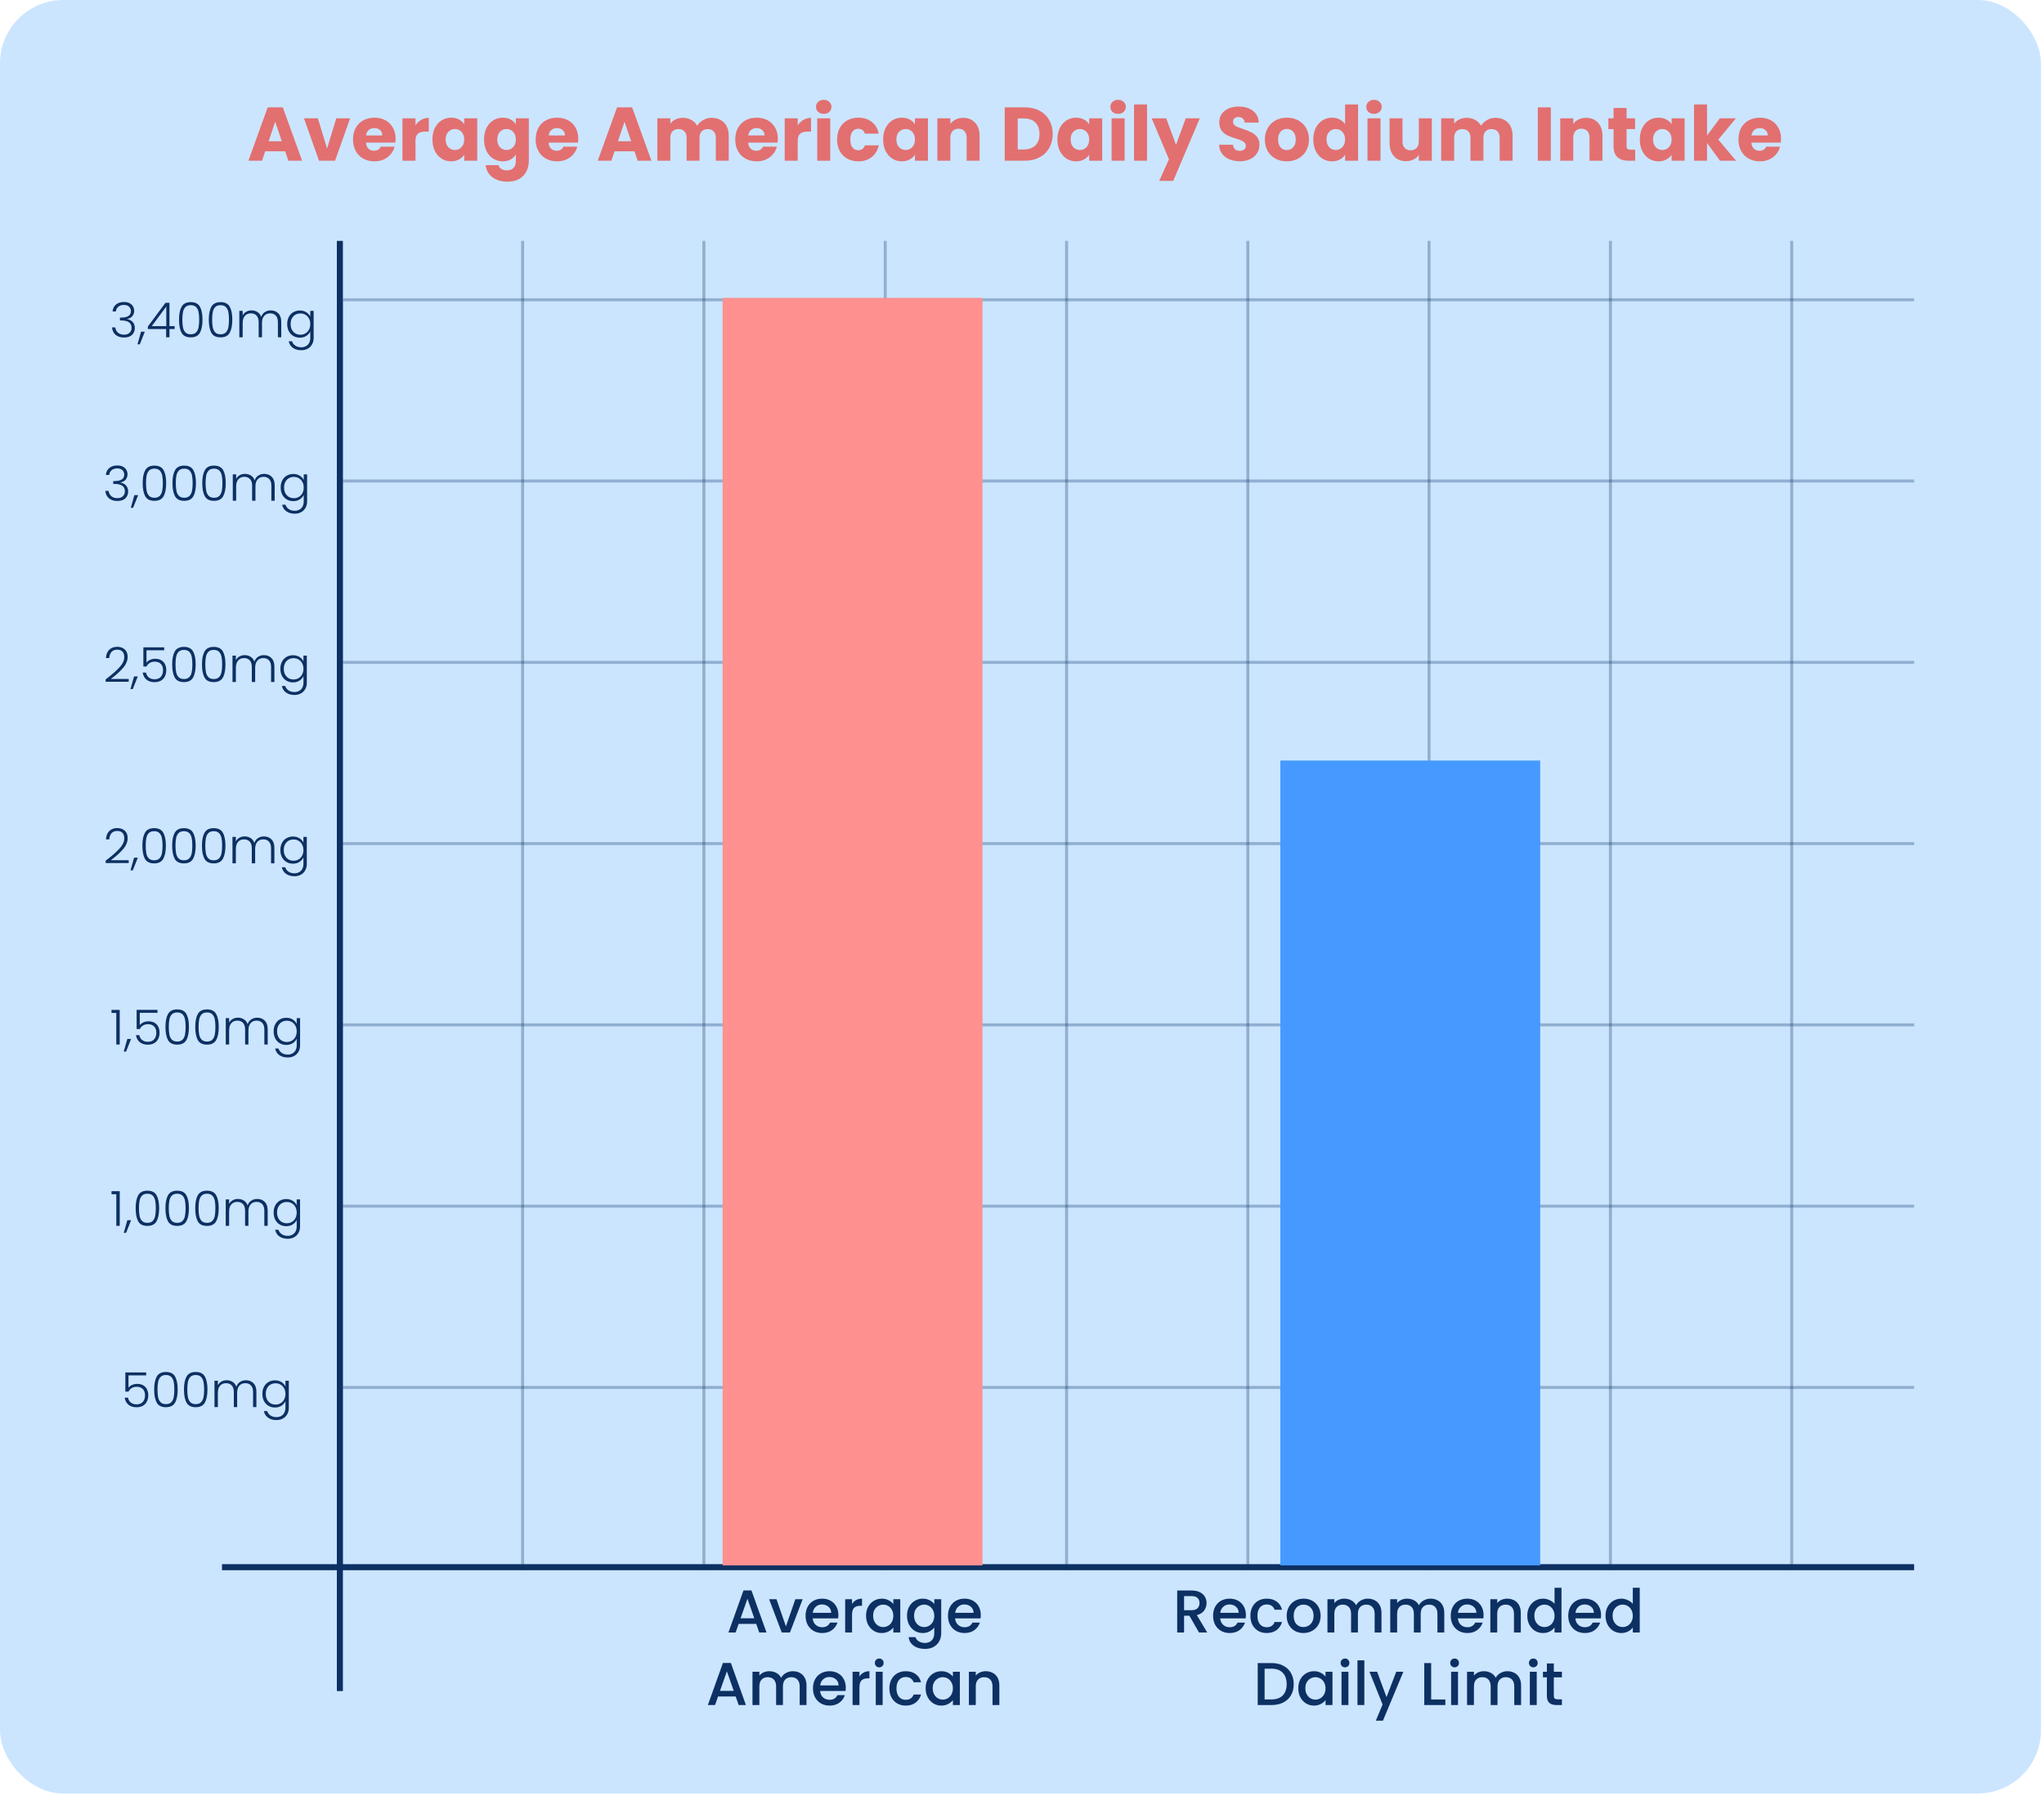 <svg xmlns="http://www.w3.org/2000/svg" fill="none" viewBox="0 0 338 297" height="297" width="338">
<rect fill="#CBE5FF" rx="10.481" height="296.623" width="337.5"></rect>
<path fill="#E27070" d="M47.153 25.022H43.857L43.329 26.582H41.078L44.272 17.753H46.763L49.958 26.582H47.681L47.153 25.022ZM46.599 23.362L45.505 20.13L44.423 23.362H46.599ZM54.087 24.57L55.609 19.564H57.898L55.407 26.582H52.754L50.263 19.564H52.565L54.087 24.57ZM65.419 22.96C65.419 23.161 65.406 23.37 65.381 23.589H60.514C60.547 24.025 60.686 24.36 60.929 24.595C61.18 24.821 61.486 24.934 61.847 24.934C62.384 24.934 62.757 24.708 62.966 24.255H65.255C65.138 24.716 64.924 25.131 64.614 25.5C64.312 25.869 63.931 26.159 63.469 26.368C63.008 26.578 62.493 26.683 61.922 26.683C61.235 26.683 60.623 26.536 60.086 26.242C59.549 25.949 59.13 25.53 58.828 24.985C58.526 24.44 58.376 23.802 58.376 23.073C58.376 22.343 58.522 21.706 58.816 21.161C59.118 20.616 59.537 20.197 60.074 19.903C60.61 19.61 61.226 19.463 61.922 19.463C62.602 19.463 63.205 19.606 63.734 19.891C64.262 20.176 64.673 20.582 64.966 21.111C65.268 21.639 65.419 22.255 65.419 22.96ZM63.218 22.394C63.218 22.025 63.092 21.731 62.841 21.513C62.589 21.295 62.275 21.186 61.897 21.186C61.537 21.186 61.231 21.291 60.979 21.501C60.736 21.71 60.585 22.008 60.526 22.394H63.218ZM68.704 20.733C68.956 20.348 69.27 20.046 69.648 19.828C70.025 19.601 70.444 19.488 70.906 19.488V21.765H70.314C69.778 21.765 69.375 21.882 69.107 22.117C68.838 22.343 68.704 22.746 68.704 23.324V26.582H66.554V19.564H68.704V20.733ZM71.506 23.06C71.506 22.339 71.64 21.706 71.908 21.161C72.185 20.616 72.558 20.197 73.028 19.903C73.497 19.61 74.021 19.463 74.6 19.463C75.095 19.463 75.526 19.564 75.895 19.765C76.273 19.966 76.562 20.23 76.763 20.557V19.564H78.914V26.582H76.763V25.588C76.554 25.915 76.26 26.18 75.883 26.381C75.514 26.582 75.082 26.683 74.587 26.683C74.017 26.683 73.497 26.536 73.028 26.242C72.558 25.941 72.185 25.517 71.908 24.972C71.64 24.419 71.506 23.781 71.506 23.06ZM76.763 23.073C76.763 22.536 76.612 22.113 76.311 21.802C76.017 21.492 75.656 21.337 75.229 21.337C74.801 21.337 74.436 21.492 74.135 21.802C73.841 22.104 73.694 22.524 73.694 23.06C73.694 23.597 73.841 24.025 74.135 24.343C74.436 24.654 74.801 24.809 75.229 24.809C75.656 24.809 76.017 24.654 76.311 24.343C76.612 24.033 76.763 23.61 76.763 23.073ZM83.136 19.463C83.631 19.463 84.063 19.564 84.432 19.765C84.809 19.966 85.099 20.23 85.3 20.557V19.564H87.451V26.57C87.451 27.215 87.321 27.798 87.061 28.318C86.809 28.846 86.419 29.265 85.891 29.576C85.371 29.886 84.721 30.041 83.942 30.041C82.902 30.041 82.059 29.794 81.413 29.299C80.768 28.812 80.399 28.15 80.307 27.311H82.432C82.499 27.58 82.659 27.79 82.91 27.94C83.162 28.1 83.472 28.179 83.841 28.179C84.285 28.179 84.638 28.049 84.897 27.79C85.166 27.538 85.3 27.131 85.3 26.57V25.576C85.09 25.903 84.801 26.171 84.432 26.381C84.063 26.582 83.631 26.683 83.136 26.683C82.558 26.683 82.034 26.536 81.564 26.242C81.095 25.941 80.722 25.517 80.445 24.972C80.177 24.419 80.042 23.781 80.042 23.06C80.042 22.339 80.177 21.706 80.445 21.161C80.722 20.616 81.095 20.197 81.564 19.903C82.034 19.61 82.558 19.463 83.136 19.463ZM85.3 23.073C85.3 22.536 85.149 22.113 84.847 21.802C84.554 21.492 84.193 21.337 83.765 21.337C83.338 21.337 82.973 21.492 82.671 21.802C82.378 22.104 82.231 22.524 82.231 23.06C82.231 23.597 82.378 24.025 82.671 24.343C82.973 24.654 83.338 24.809 83.765 24.809C84.193 24.809 84.554 24.654 84.847 24.343C85.149 24.033 85.3 23.61 85.3 23.073ZM95.623 22.96C95.623 23.161 95.61 23.37 95.585 23.589H90.717C90.751 24.025 90.889 24.36 91.132 24.595C91.384 24.821 91.69 24.934 92.05 24.934C92.587 24.934 92.96 24.708 93.17 24.255H95.459C95.342 24.716 95.128 25.131 94.817 25.5C94.516 25.869 94.134 26.159 93.673 26.368C93.212 26.578 92.696 26.683 92.126 26.683C91.438 26.683 90.826 26.536 90.29 26.242C89.753 25.949 89.334 25.53 89.032 24.985C88.73 24.44 88.579 23.802 88.579 23.073C88.579 22.343 88.726 21.706 89.019 21.161C89.321 20.616 89.74 20.197 90.277 19.903C90.814 19.61 91.43 19.463 92.126 19.463C92.805 19.463 93.409 19.606 93.937 19.891C94.465 20.176 94.876 20.582 95.17 21.111C95.472 21.639 95.623 22.255 95.623 22.96ZM93.421 22.394C93.421 22.025 93.296 21.731 93.044 21.513C92.793 21.295 92.478 21.186 92.101 21.186C91.74 21.186 91.434 21.291 91.183 21.501C90.939 21.71 90.788 22.008 90.73 22.394H93.421ZM104.919 25.022H101.624L101.095 26.582H98.844L102.039 17.753H104.529L107.724 26.582H105.447L104.919 25.022ZM104.366 23.362L103.271 20.13L102.19 23.362H104.366ZM117.651 19.488C118.523 19.488 119.215 19.752 119.727 20.281C120.247 20.809 120.506 21.543 120.506 22.482V26.582H118.368V22.771C118.368 22.318 118.247 21.97 118.004 21.727C117.769 21.476 117.442 21.35 117.022 21.35C116.603 21.35 116.272 21.476 116.029 21.727C115.794 21.97 115.677 22.318 115.677 22.771V26.582H113.538V22.771C113.538 22.318 113.417 21.97 113.174 21.727C112.939 21.476 112.612 21.35 112.193 21.35C111.773 21.35 111.442 21.476 111.199 21.727C110.964 21.97 110.847 22.318 110.847 22.771V26.582H108.696V19.564H110.847V20.444C111.065 20.151 111.35 19.92 111.702 19.752C112.054 19.576 112.453 19.488 112.897 19.488C113.425 19.488 113.895 19.601 114.306 19.828C114.725 20.054 115.052 20.377 115.287 20.796C115.53 20.411 115.861 20.096 116.28 19.853C116.7 19.61 117.157 19.488 117.651 19.488ZM128.627 22.96C128.627 23.161 128.614 23.37 128.589 23.589H123.721C123.755 24.025 123.893 24.36 124.136 24.595C124.388 24.821 124.694 24.934 125.054 24.934C125.591 24.934 125.964 24.708 126.174 24.255H128.463C128.346 24.716 128.132 25.131 127.822 25.5C127.52 25.869 127.138 26.159 126.677 26.368C126.216 26.578 125.7 26.683 125.13 26.683C124.442 26.683 123.83 26.536 123.294 26.242C122.757 25.949 122.338 25.53 122.036 24.985C121.734 24.44 121.583 23.802 121.583 23.073C121.583 22.343 121.73 21.706 122.023 21.161C122.325 20.616 122.744 20.197 123.281 19.903C123.818 19.61 124.434 19.463 125.13 19.463C125.809 19.463 126.413 19.606 126.941 19.891C127.469 20.176 127.88 20.582 128.174 21.111C128.476 21.639 128.627 22.255 128.627 22.96ZM126.425 22.394C126.425 22.025 126.3 21.731 126.048 21.513C125.797 21.295 125.482 21.186 125.105 21.186C124.744 21.186 124.438 21.291 124.187 21.501C123.943 21.71 123.793 22.008 123.734 22.394H126.425ZM131.912 20.733C132.163 20.348 132.478 20.046 132.855 19.828C133.233 19.601 133.652 19.488 134.113 19.488V21.765H133.522C132.985 21.765 132.583 21.882 132.314 22.117C132.046 22.343 131.912 22.746 131.912 23.324V26.582H129.761V19.564H131.912V20.733ZM136.223 18.834C135.845 18.834 135.535 18.725 135.292 18.507C135.057 18.281 134.94 18.004 134.94 17.677C134.94 17.342 135.057 17.065 135.292 16.847C135.535 16.62 135.845 16.507 136.223 16.507C136.592 16.507 136.894 16.62 137.128 16.847C137.371 17.065 137.493 17.342 137.493 17.677C137.493 18.004 137.371 18.281 137.128 18.507C136.894 18.725 136.592 18.834 136.223 18.834ZM137.292 19.564V26.582H135.141V19.564H137.292ZM138.423 23.073C138.423 22.343 138.57 21.706 138.863 21.161C139.165 20.616 139.58 20.197 140.108 19.903C140.645 19.61 141.257 19.463 141.945 19.463C142.825 19.463 143.559 19.694 144.146 20.155C144.741 20.616 145.131 21.266 145.315 22.104H143.026C142.833 21.568 142.46 21.299 141.907 21.299C141.513 21.299 141.198 21.454 140.964 21.765C140.729 22.067 140.611 22.503 140.611 23.073C140.611 23.643 140.729 24.083 140.964 24.393C141.198 24.695 141.513 24.846 141.907 24.846C142.46 24.846 142.833 24.578 143.026 24.041H145.315C145.131 24.863 144.741 25.509 144.146 25.978C143.55 26.448 142.817 26.683 141.945 26.683C141.257 26.683 140.645 26.536 140.108 26.242C139.58 25.949 139.165 25.53 138.863 24.985C138.57 24.44 138.423 23.802 138.423 23.073ZM146.038 23.06C146.038 22.339 146.172 21.706 146.441 21.161C146.717 20.616 147.091 20.197 147.56 19.903C148.03 19.61 148.554 19.463 149.132 19.463C149.627 19.463 150.059 19.564 150.428 19.765C150.805 19.966 151.094 20.23 151.296 20.557V19.564H153.446V26.582H151.296V25.588C151.086 25.915 150.793 26.18 150.415 26.381C150.046 26.582 149.614 26.683 149.12 26.683C148.55 26.683 148.03 26.536 147.56 26.242C147.091 25.941 146.717 25.517 146.441 24.972C146.172 24.419 146.038 23.781 146.038 23.06ZM151.296 23.073C151.296 22.536 151.145 22.113 150.843 21.802C150.549 21.492 150.189 21.337 149.761 21.337C149.334 21.337 148.969 21.492 148.667 21.802C148.373 22.104 148.227 22.524 148.227 23.06C148.227 23.597 148.373 24.025 148.667 24.343C148.969 24.654 149.334 24.809 149.761 24.809C150.189 24.809 150.549 24.654 150.843 24.343C151.145 24.033 151.296 23.61 151.296 23.073ZM159.279 19.488C160.101 19.488 160.755 19.757 161.241 20.293C161.736 20.822 161.983 21.551 161.983 22.482V26.582H159.845V22.771C159.845 22.301 159.723 21.937 159.48 21.677C159.237 21.417 158.91 21.287 158.499 21.287C158.088 21.287 157.761 21.417 157.518 21.677C157.275 21.937 157.153 22.301 157.153 22.771V26.582H155.002V19.564H157.153V20.494C157.371 20.184 157.665 19.941 158.034 19.765C158.403 19.581 158.818 19.488 159.279 19.488ZM169.451 17.753C170.382 17.753 171.195 17.937 171.891 18.306C172.587 18.675 173.124 19.195 173.501 19.866C173.887 20.528 174.079 21.295 174.079 22.167C174.079 23.031 173.887 23.798 173.501 24.469C173.124 25.14 172.583 25.66 171.878 26.029C171.182 26.398 170.373 26.582 169.451 26.582H166.143V17.753H169.451ZM169.313 24.721C170.126 24.721 170.759 24.498 171.212 24.054C171.665 23.61 171.891 22.981 171.891 22.167C171.891 21.354 171.665 20.721 171.212 20.268C170.759 19.815 170.126 19.589 169.313 19.589H168.294V24.721H169.313ZM174.854 23.06C174.854 22.339 174.988 21.706 175.256 21.161C175.533 20.616 175.906 20.197 176.376 19.903C176.845 19.61 177.369 19.463 177.948 19.463C178.443 19.463 178.874 19.564 179.243 19.765C179.621 19.966 179.91 20.23 180.111 20.557V19.564H182.262V26.582H180.111V25.588C179.902 25.915 179.608 26.18 179.231 26.381C178.862 26.582 178.43 26.683 177.935 26.683C177.365 26.683 176.845 26.536 176.376 26.242C175.906 25.941 175.533 25.517 175.256 24.972C174.988 24.419 174.854 23.781 174.854 23.06ZM180.111 23.073C180.111 22.536 179.96 22.113 179.658 21.802C179.365 21.492 179.004 21.337 178.577 21.337C178.149 21.337 177.784 21.492 177.482 21.802C177.189 22.104 177.042 22.524 177.042 23.06C177.042 23.597 177.189 24.025 177.482 24.343C177.784 24.654 178.149 24.809 178.577 24.809C179.004 24.809 179.365 24.654 179.658 24.343C179.96 24.033 180.111 23.61 180.111 23.073ZM184.9 18.834C184.522 18.834 184.212 18.725 183.969 18.507C183.734 18.281 183.617 18.004 183.617 17.677C183.617 17.342 183.734 17.065 183.969 16.847C184.212 16.62 184.522 16.507 184.9 16.507C185.269 16.507 185.57 16.62 185.805 16.847C186.048 17.065 186.17 17.342 186.17 17.677C186.17 18.004 186.048 18.281 185.805 18.507C185.57 18.725 185.269 18.834 184.9 18.834ZM185.969 19.564V26.582H183.818V19.564H185.969ZM189.678 17.275V26.582H187.527V17.275H189.678ZM198.406 19.564L194.004 29.915H191.69L193.3 26.343L190.444 19.564H192.847L194.469 23.953L196.079 19.564H198.406ZM205.044 26.67C204.398 26.67 203.82 26.565 203.308 26.356C202.797 26.146 202.386 25.836 202.076 25.425C201.774 25.014 201.614 24.519 201.598 23.941H203.887C203.92 24.268 204.034 24.519 204.226 24.695C204.419 24.863 204.671 24.947 204.981 24.947C205.3 24.947 205.551 24.876 205.736 24.733C205.92 24.582 206.012 24.377 206.012 24.117C206.012 23.899 205.937 23.718 205.786 23.576C205.643 23.433 205.463 23.316 205.245 23.224C205.036 23.132 204.734 23.027 204.34 22.909C203.769 22.733 203.304 22.557 202.943 22.381C202.583 22.205 202.273 21.945 202.013 21.601C201.753 21.258 201.623 20.809 201.623 20.256C201.623 19.434 201.92 18.792 202.516 18.331C203.111 17.861 203.887 17.627 204.843 17.627C205.815 17.627 206.599 17.861 207.195 18.331C207.79 18.792 208.109 19.438 208.151 20.268H205.824C205.807 19.983 205.702 19.761 205.509 19.601C205.316 19.434 205.069 19.35 204.767 19.35C204.507 19.35 204.298 19.421 204.138 19.564C203.979 19.698 203.899 19.895 203.899 20.155C203.899 20.44 204.034 20.662 204.302 20.822C204.57 20.981 204.989 21.153 205.56 21.337C206.13 21.53 206.591 21.715 206.943 21.891C207.304 22.067 207.614 22.322 207.874 22.658C208.134 22.993 208.264 23.425 208.264 23.953C208.264 24.456 208.134 24.913 207.874 25.324C207.622 25.735 207.253 26.062 206.767 26.305C206.281 26.549 205.706 26.67 205.044 26.67ZM212.782 26.683C212.095 26.683 211.474 26.536 210.921 26.242C210.376 25.949 209.944 25.53 209.625 24.985C209.315 24.44 209.16 23.802 209.16 23.073C209.16 22.352 209.319 21.719 209.638 21.174C209.956 20.62 210.392 20.197 210.946 19.903C211.499 19.61 212.12 19.463 212.807 19.463C213.495 19.463 214.115 19.61 214.669 19.903C215.222 20.197 215.658 20.62 215.977 21.174C216.296 21.719 216.455 22.352 216.455 23.073C216.455 23.794 216.291 24.431 215.964 24.985C215.646 25.53 215.205 25.949 214.644 26.242C214.09 26.536 213.47 26.683 212.782 26.683ZM212.782 24.821C213.193 24.821 213.541 24.67 213.826 24.368C214.12 24.067 214.266 23.635 214.266 23.073C214.266 22.511 214.124 22.079 213.839 21.777C213.562 21.476 213.218 21.325 212.807 21.325C212.388 21.325 212.04 21.476 211.763 21.777C211.487 22.071 211.348 22.503 211.348 23.073C211.348 23.635 211.482 24.067 211.751 24.368C212.027 24.67 212.371 24.821 212.782 24.821ZM217.168 23.06C217.168 22.339 217.302 21.706 217.571 21.161C217.847 20.616 218.221 20.197 218.69 19.903C219.16 19.61 219.684 19.463 220.262 19.463C220.723 19.463 221.143 19.559 221.52 19.752C221.906 19.945 222.208 20.205 222.426 20.532V17.275H224.576V26.582H222.426V25.576C222.224 25.911 221.935 26.18 221.558 26.381C221.189 26.582 220.757 26.683 220.262 26.683C219.684 26.683 219.16 26.536 218.69 26.242C218.221 25.941 217.847 25.517 217.571 24.972C217.302 24.419 217.168 23.781 217.168 23.06ZM222.426 23.073C222.426 22.536 222.275 22.113 221.973 21.802C221.679 21.492 221.319 21.337 220.891 21.337C220.464 21.337 220.099 21.492 219.797 21.802C219.503 22.104 219.357 22.524 219.357 23.06C219.357 23.597 219.503 24.025 219.797 24.343C220.099 24.654 220.464 24.809 220.891 24.809C221.319 24.809 221.679 24.654 221.973 24.343C222.275 24.033 222.426 23.61 222.426 23.073ZM227.214 18.834C226.837 18.834 226.527 18.725 226.283 18.507C226.049 18.281 225.931 18.004 225.931 17.677C225.931 17.342 226.049 17.065 226.283 16.847C226.527 16.62 226.837 16.507 227.214 16.507C227.583 16.507 227.885 16.62 228.12 16.847C228.363 17.065 228.484 17.342 228.484 17.677C228.484 18.004 228.363 18.281 228.12 18.507C227.885 18.725 227.583 18.834 227.214 18.834ZM228.283 19.564V26.582H226.132V19.564H228.283ZM236.772 19.564V26.582H234.621V25.626C234.403 25.936 234.106 26.188 233.728 26.381C233.359 26.565 232.949 26.657 232.496 26.657C231.959 26.657 231.485 26.54 231.074 26.305C230.664 26.062 230.345 25.714 230.119 25.261C229.892 24.809 229.779 24.276 229.779 23.664V19.564H231.917V23.375C231.917 23.844 232.039 24.209 232.282 24.469C232.525 24.729 232.852 24.859 233.263 24.859C233.682 24.859 234.013 24.729 234.257 24.469C234.5 24.209 234.621 23.844 234.621 23.375V19.564H236.772ZM247.272 19.488C248.144 19.488 248.836 19.752 249.348 20.281C249.867 20.809 250.127 21.543 250.127 22.482V26.582H247.989V22.771C247.989 22.318 247.868 21.97 247.624 21.727C247.39 21.476 247.063 21.35 246.643 21.35C246.224 21.35 245.893 21.476 245.65 21.727C245.415 21.97 245.298 22.318 245.298 22.771V26.582H243.159V22.771C243.159 22.318 243.038 21.97 242.795 21.727C242.56 21.476 242.233 21.35 241.814 21.35C241.394 21.35 241.063 21.476 240.82 21.727C240.585 21.97 240.468 22.318 240.468 22.771V26.582H238.317V19.564H240.468V20.444C240.686 20.151 240.971 19.92 241.323 19.752C241.675 19.576 242.074 19.488 242.518 19.488C243.046 19.488 243.516 19.601 243.927 19.828C244.346 20.054 244.673 20.377 244.908 20.796C245.151 20.411 245.482 20.096 245.901 19.853C246.321 19.61 246.778 19.488 247.272 19.488ZM256.448 17.753V26.582H254.297V17.753H256.448ZM262.283 19.488C263.105 19.488 263.759 19.757 264.245 20.293C264.74 20.822 264.987 21.551 264.987 22.482V26.582H262.849V22.771C262.849 22.301 262.727 21.937 262.484 21.677C262.241 21.417 261.914 21.287 261.503 21.287C261.092 21.287 260.765 21.417 260.522 21.677C260.279 21.937 260.157 22.301 260.157 22.771V26.582H258.006V19.564H260.157V20.494C260.375 20.184 260.669 19.941 261.038 19.765C261.407 19.581 261.822 19.488 262.283 19.488ZM270.393 24.758V26.582H269.299C268.519 26.582 267.911 26.393 267.475 26.016C267.039 25.63 266.821 25.006 266.821 24.142V21.35H265.966V19.564H266.821V17.853H268.972V19.564H270.381V21.35H268.972V24.167C268.972 24.377 269.022 24.528 269.123 24.62C269.224 24.712 269.391 24.758 269.626 24.758H270.393ZM271.164 23.06C271.164 22.339 271.298 21.706 271.566 21.161C271.843 20.616 272.216 20.197 272.686 19.903C273.155 19.61 273.679 19.463 274.258 19.463C274.752 19.463 275.184 19.564 275.553 19.765C275.931 19.966 276.22 20.23 276.421 20.557V19.564H278.572V26.582H276.421V25.588C276.211 25.915 275.918 26.18 275.541 26.381C275.172 26.582 274.74 26.683 274.245 26.683C273.675 26.683 273.155 26.536 272.686 26.242C272.216 25.941 271.843 25.517 271.566 24.972C271.298 24.419 271.164 23.781 271.164 23.06ZM276.421 23.073C276.421 22.536 276.27 22.113 275.968 21.802C275.675 21.492 275.314 21.337 274.887 21.337C274.459 21.337 274.094 21.492 273.792 21.802C273.499 22.104 273.352 22.524 273.352 23.06C273.352 23.597 273.499 24.025 273.792 24.343C274.094 24.654 274.459 24.809 274.887 24.809C275.314 24.809 275.675 24.654 275.968 24.343C276.27 24.033 276.421 23.61 276.421 23.073ZM284.417 26.582L282.279 23.639V26.582H280.128V17.275H282.279V22.419L284.404 19.564H287.058L284.14 23.085L287.083 26.582H284.417ZM294.519 22.96C294.519 23.161 294.506 23.37 294.481 23.589H289.613C289.647 24.025 289.785 24.36 290.029 24.595C290.28 24.821 290.586 24.934 290.947 24.934C291.483 24.934 291.856 24.708 292.066 24.255H294.355C294.238 24.716 294.024 25.131 293.714 25.5C293.412 25.869 293.03 26.159 292.569 26.368C292.108 26.578 291.592 26.683 291.022 26.683C290.335 26.683 289.722 26.536 289.186 26.242C288.649 25.949 288.23 25.53 287.928 24.985C287.626 24.44 287.475 23.802 287.475 23.073C287.475 22.343 287.622 21.706 287.915 21.161C288.217 20.616 288.637 20.197 289.173 19.903C289.71 19.61 290.326 19.463 291.022 19.463C291.701 19.463 292.305 19.606 292.833 19.891C293.362 20.176 293.772 20.582 294.066 21.111C294.368 21.639 294.519 22.255 294.519 22.96ZM292.318 22.394C292.318 22.025 292.192 21.731 291.94 21.513C291.689 21.295 291.374 21.186 290.997 21.186C290.636 21.186 290.33 21.291 290.079 21.501C289.836 21.71 289.685 22.008 289.626 22.394H292.318Z"></path>
<line stroke-width="0.999" stroke="#0D3063" y2="39.839" x2="56.203" y1="279.68" x1="56.203"></line>
<line stroke-width="0.999" stroke="#0D3063" y2="259.192" x2="316.525" y1="259.192" x1="36.711"></line>
<line stroke-width="0.5" stroke="#0D3063" y2="229.465" x2="316.531" y1="229.465" x1="56.703" opacity="0.3"></line>
<line stroke-width="0.5" stroke="#0D3063" y2="39.837" x2="236.313" y1="259.691" x1="236.313" opacity="0.3"></line>
<line stroke-width="0.5" stroke="#0D3063" y2="39.837" x2="266.305" y1="259.691" x1="266.305" opacity="0.3"></line>
<line stroke-width="0.5" stroke="#0D3063" y2="39.837" x2="296.281" y1="259.691" x1="296.281" opacity="0.3"></line>
<line stroke-width="0.5" stroke="#0D3063" y2="199.485" x2="316.531" y1="199.485" x1="56.703" opacity="0.3"></line>
<line stroke-width="0.5" stroke="#0D3063" y2="39.837" x2="206.344" y1="259.691" x1="206.344" opacity="0.3"></line>
<line stroke-width="0.5" stroke="#0D3063" y2="169.5" x2="316.531" y1="169.5" x1="56.703" opacity="0.3"></line>
<line stroke-width="0.5" stroke="#0D3063" y2="39.837" x2="176.375" y1="259.691" x1="176.375" opacity="0.3"></line>
<line stroke-width="0.5" stroke="#0D3063" y2="139.52" x2="316.531" y1="139.52" x1="56.703" opacity="0.3"></line>
<line stroke-width="0.5" stroke="#0D3063" y2="39.837" x2="146.383" y1="259.691" x1="146.383" opacity="0.3"></line>
<line stroke-width="0.5" stroke="#0D3063" y2="109.543" x2="316.531" y1="109.543" x1="56.703" opacity="0.3"></line>
<line stroke-width="0.5" stroke="#0D3063" y2="39.837" x2="116.399" y1="259.691" x1="116.399" opacity="0.3"></line>
<line stroke-width="0.5" stroke="#0D3063" y2="79.551" x2="316.531" y1="79.551" x1="56.703" opacity="0.3"></line>
<line stroke-width="0.5" stroke="#0D3063" y2="39.837" x2="86.422" y1="259.691" x1="86.422" opacity="0.3"></line>
<line stroke-width="0.5" stroke="#0D3063" y2="49.582" x2="316.531" y1="49.582" x1="56.703" opacity="0.3"></line>
<line stroke-width="0.5" stroke="#0D3063" y2="49.831" x2="56.453" y1="259.691" x1="56.453" opacity="0.3"></line>
<path fill="#0D3063" d="M125.051 268.573H122.143L121.644 269.992H120.454L122.943 263.037H124.262L126.75 269.992H125.551L125.051 268.573ZM124.732 267.644L123.602 264.416L122.463 267.644H124.732ZM129.961 268.973L131.52 264.486H132.729L130.63 269.992H129.271L127.183 264.486H128.402L129.961 268.973ZM138.637 267.104C138.637 267.311 138.623 267.497 138.597 267.664H134.39C134.423 268.103 134.586 268.457 134.879 268.723C135.172 268.99 135.532 269.123 135.959 269.123C136.571 269.123 137.004 268.866 137.258 268.353H138.487C138.32 268.86 138.017 269.276 137.577 269.602C137.144 269.922 136.605 270.082 135.959 270.082C135.432 270.082 134.959 269.966 134.539 269.732C134.126 269.493 133.8 269.159 133.56 268.733C133.327 268.3 133.21 267.8 133.21 267.234C133.21 266.668 133.324 266.171 133.55 265.745C133.783 265.312 134.106 264.979 134.519 264.746C134.939 264.512 135.419 264.396 135.959 264.396C136.478 264.396 136.941 264.509 137.348 264.736C137.754 264.962 138.07 265.282 138.297 265.695C138.523 266.101 138.637 266.571 138.637 267.104ZM137.448 266.744C137.441 266.325 137.291 265.988 136.998 265.735C136.705 265.482 136.342 265.355 135.909 265.355C135.515 265.355 135.179 265.482 134.899 265.735C134.619 265.982 134.453 266.318 134.4 266.744H137.448ZM140.897 265.285C141.064 265.005 141.284 264.789 141.557 264.636C141.837 264.476 142.166 264.396 142.546 264.396V265.575H142.256C141.81 265.575 141.47 265.688 141.237 265.915C141.01 266.141 140.897 266.534 140.897 267.094V269.992H139.758V264.486H140.897V265.285ZM143.213 267.214C143.213 266.661 143.327 266.171 143.553 265.745C143.786 265.319 144.1 264.989 144.493 264.756C144.892 264.516 145.332 264.396 145.812 264.396C146.245 264.396 146.621 264.483 146.941 264.656C147.267 264.822 147.527 265.032 147.72 265.285V264.486H148.87V269.992H147.72V269.173C147.527 269.433 147.264 269.649 146.931 269.822C146.598 269.996 146.218 270.082 145.792 270.082C145.319 270.082 144.886 269.962 144.493 269.722C144.1 269.476 143.786 269.136 143.553 268.703C143.327 268.263 143.213 267.767 143.213 267.214ZM147.72 267.234C147.72 266.854 147.641 266.524 147.481 266.245C147.327 265.965 147.124 265.752 146.871 265.605C146.618 265.459 146.345 265.385 146.052 265.385C145.758 265.385 145.485 265.459 145.232 265.605C144.979 265.745 144.772 265.955 144.613 266.235C144.459 266.508 144.383 266.834 144.383 267.214C144.383 267.594 144.459 267.927 144.613 268.213C144.772 268.5 144.979 268.72 145.232 268.873C145.492 269.019 145.765 269.093 146.052 269.093C146.345 269.093 146.618 269.019 146.871 268.873C147.124 268.726 147.327 268.513 147.481 268.233C147.641 267.947 147.72 267.614 147.72 267.234ZM152.585 264.396C153.011 264.396 153.387 264.483 153.714 264.656C154.047 264.822 154.307 265.032 154.493 265.285V264.486H155.643V270.082C155.643 270.588 155.536 271.038 155.323 271.431C155.11 271.831 154.8 272.144 154.393 272.371C153.994 272.597 153.514 272.71 152.954 272.71C152.208 272.71 151.589 272.534 151.096 272.181C150.603 271.834 150.323 271.361 150.256 270.762H151.385C151.472 271.048 151.655 271.278 151.935 271.451C152.222 271.631 152.561 271.721 152.954 271.721C153.414 271.721 153.784 271.581 154.064 271.301C154.35 271.022 154.493 270.615 154.493 270.082V269.163C154.3 269.423 154.037 269.642 153.704 269.822C153.377 269.996 153.004 270.082 152.585 270.082C152.105 270.082 151.665 269.962 151.265 269.722C150.872 269.476 150.559 269.136 150.326 268.703C150.1 268.263 149.986 267.767 149.986 267.214C149.986 266.661 150.1 266.171 150.326 265.745C150.559 265.319 150.872 264.989 151.265 264.756C151.665 264.516 152.105 264.396 152.585 264.396ZM154.493 267.234C154.493 266.854 154.413 266.524 154.254 266.245C154.1 265.965 153.897 265.752 153.644 265.605C153.391 265.459 153.118 265.385 152.824 265.385C152.531 265.385 152.258 265.459 152.005 265.605C151.752 265.745 151.545 265.955 151.385 266.235C151.232 266.508 151.156 266.834 151.156 267.214C151.156 267.594 151.232 267.927 151.385 268.213C151.545 268.5 151.752 268.72 152.005 268.873C152.265 269.019 152.538 269.093 152.824 269.093C153.118 269.093 153.391 269.019 153.644 268.873C153.897 268.726 154.1 268.513 154.254 268.233C154.413 267.947 154.493 267.614 154.493 267.234ZM162.186 267.104C162.186 267.311 162.172 267.497 162.146 267.664H157.938C157.972 268.103 158.135 268.457 158.428 268.723C158.721 268.99 159.081 269.123 159.507 269.123C160.12 269.123 160.553 268.866 160.806 268.353H162.036C161.869 268.86 161.566 269.276 161.126 269.602C160.693 269.922 160.154 270.082 159.507 270.082C158.981 270.082 158.508 269.966 158.088 269.732C157.675 269.493 157.349 269.159 157.109 268.733C156.876 268.3 156.759 267.8 156.759 267.234C156.759 266.668 156.872 266.171 157.099 265.745C157.332 265.312 157.655 264.979 158.068 264.746C158.488 264.512 158.968 264.396 159.507 264.396C160.027 264.396 160.49 264.509 160.896 264.736C161.303 264.962 161.619 265.282 161.846 265.695C162.072 266.101 162.186 266.571 162.186 267.104ZM160.996 266.744C160.99 266.325 160.84 265.988 160.547 265.735C160.254 265.482 159.89 265.355 159.457 265.355C159.064 265.355 158.728 265.482 158.448 265.735C158.168 265.982 158.002 266.318 157.948 266.744H160.996ZM121.65 280.573H118.742L118.243 281.992H117.053L119.542 275.037H120.861L123.349 281.992H122.15L121.65 280.573ZM121.331 279.644L120.201 276.416L119.062 279.644H121.331ZM131.097 276.396C131.53 276.396 131.916 276.486 132.256 276.666C132.602 276.846 132.872 277.112 133.065 277.465C133.265 277.818 133.365 278.245 133.365 278.744V281.992H132.236V278.914C132.236 278.421 132.113 278.045 131.866 277.785C131.62 277.518 131.283 277.385 130.857 277.385C130.43 277.385 130.091 277.518 129.838 277.785C129.591 278.045 129.468 278.421 129.468 278.914V281.992H128.339V278.914C128.339 278.421 128.215 278.045 127.969 277.785C127.722 277.518 127.386 277.385 126.959 277.385C126.533 277.385 126.193 277.518 125.94 277.785C125.694 278.045 125.57 278.421 125.57 278.914V281.992H124.431V276.486H125.57V277.115C125.757 276.889 125.993 276.712 126.28 276.586C126.566 276.459 126.873 276.396 127.199 276.396C127.639 276.396 128.032 276.489 128.379 276.676C128.725 276.862 128.991 277.132 129.178 277.485C129.345 277.152 129.604 276.889 129.957 276.696C130.311 276.496 130.69 276.396 131.097 276.396ZM139.862 279.104C139.862 279.311 139.848 279.497 139.822 279.664H135.614C135.648 280.103 135.811 280.457 136.104 280.723C136.397 280.99 136.757 281.123 137.183 281.123C137.796 281.123 138.229 280.866 138.482 280.353H139.712C139.545 280.86 139.242 281.276 138.802 281.602C138.369 281.922 137.83 282.082 137.183 282.082C136.657 282.082 136.184 281.966 135.764 281.732C135.351 281.493 135.025 281.159 134.785 280.733C134.552 280.3 134.435 279.8 134.435 279.234C134.435 278.668 134.548 278.171 134.775 277.745C135.008 277.312 135.331 276.979 135.744 276.746C136.164 276.512 136.644 276.396 137.183 276.396C137.703 276.396 138.166 276.509 138.572 276.736C138.979 276.962 139.295 277.282 139.522 277.695C139.748 278.101 139.862 278.571 139.862 279.104ZM138.672 278.744C138.666 278.325 138.516 277.988 138.223 277.735C137.929 277.482 137.566 277.355 137.133 277.355C136.74 277.355 136.404 277.482 136.124 277.735C135.844 277.982 135.678 278.318 135.624 278.744H138.672ZM142.122 277.285C142.288 277.005 142.508 276.789 142.781 276.636C143.061 276.476 143.391 276.396 143.771 276.396V277.575H143.481C143.035 277.575 142.695 277.688 142.462 277.915C142.235 278.141 142.122 278.534 142.122 279.094V281.992H140.983V276.486H142.122V277.285ZM145.398 275.756C145.191 275.756 145.018 275.686 144.878 275.546C144.738 275.407 144.668 275.233 144.668 275.027C144.668 274.82 144.738 274.647 144.878 274.507C145.018 274.367 145.191 274.297 145.398 274.297C145.597 274.297 145.767 274.367 145.907 274.507C146.047 274.647 146.117 274.82 146.117 275.027C146.117 275.233 146.047 275.407 145.907 275.546C145.767 275.686 145.597 275.756 145.398 275.756ZM145.957 276.486V281.992H144.818V276.486H145.957ZM147.073 279.234C147.073 278.668 147.186 278.171 147.413 277.745C147.646 277.312 147.966 276.979 148.372 276.746C148.779 276.512 149.245 276.396 149.771 276.396C150.438 276.396 150.987 276.556 151.42 276.876C151.86 277.189 152.157 277.638 152.31 278.225H151.081C150.981 277.952 150.821 277.738 150.601 277.585C150.381 277.432 150.105 277.355 149.771 277.355C149.305 277.355 148.932 277.522 148.652 277.855C148.379 278.181 148.242 278.641 148.242 279.234C148.242 279.827 148.379 280.29 148.652 280.623C148.932 280.956 149.305 281.123 149.771 281.123C150.431 281.123 150.867 280.833 151.081 280.253H152.31C152.15 280.813 151.85 281.259 151.41 281.592C150.971 281.919 150.424 282.082 149.771 282.082C149.245 282.082 148.779 281.966 148.372 281.732C147.966 281.493 147.646 281.159 147.413 280.733C147.186 280.3 147.073 279.8 147.073 279.234ZM153.065 279.214C153.065 278.661 153.179 278.171 153.405 277.745C153.638 277.319 153.951 276.989 154.344 276.756C154.744 276.516 155.184 276.396 155.664 276.396C156.097 276.396 156.473 276.483 156.793 276.656C157.119 276.822 157.379 277.032 157.572 277.285V276.486H158.722V281.992H157.572V281.173C157.379 281.433 157.116 281.649 156.783 281.822C156.45 281.996 156.07 282.082 155.644 282.082C155.171 282.082 154.738 281.962 154.344 281.722C153.951 281.476 153.638 281.136 153.405 280.703C153.179 280.263 153.065 279.767 153.065 279.214ZM157.572 279.234C157.572 278.854 157.492 278.524 157.333 278.245C157.179 277.965 156.976 277.752 156.723 277.605C156.47 277.459 156.197 277.385 155.903 277.385C155.61 277.385 155.337 277.459 155.084 277.605C154.831 277.745 154.624 277.955 154.464 278.235C154.311 278.508 154.235 278.834 154.235 279.214C154.235 279.594 154.311 279.927 154.464 280.213C154.624 280.5 154.831 280.72 155.084 280.873C155.344 281.019 155.617 281.093 155.903 281.093C156.197 281.093 156.47 281.019 156.723 280.873C156.976 280.726 157.179 280.513 157.333 280.233C157.492 279.947 157.572 279.614 157.572 279.234ZM162.996 276.396C163.429 276.396 163.816 276.486 164.155 276.666C164.502 276.846 164.772 277.112 164.965 277.465C165.158 277.818 165.255 278.245 165.255 278.744V281.992H164.125V278.914C164.125 278.421 164.002 278.045 163.756 277.785C163.509 277.518 163.173 277.385 162.746 277.385C162.32 277.385 161.98 277.518 161.727 277.785C161.48 278.045 161.357 278.421 161.357 278.914V281.992H160.218V276.486H161.357V277.115C161.544 276.889 161.78 276.712 162.067 276.586C162.36 276.459 162.67 276.396 162.996 276.396Z"></path>
<path fill="#0D3063" d="M198.271 269.992L196.672 267.214H195.802V269.992H194.663V263.047H197.061C197.594 263.047 198.044 263.14 198.411 263.327C198.784 263.513 199.06 263.763 199.24 264.076C199.427 264.389 199.52 264.739 199.52 265.125C199.52 265.578 199.387 265.992 199.12 266.365C198.86 266.731 198.457 266.981 197.911 267.114L199.63 269.992H198.271ZM195.802 266.305H197.061C197.488 266.305 197.808 266.198 198.021 265.985C198.241 265.772 198.351 265.485 198.351 265.125C198.351 264.766 198.244 264.486 198.031 264.286C197.818 264.079 197.495 263.976 197.061 263.976H195.802V266.305ZM206.024 267.104C206.024 267.311 206.011 267.497 205.984 267.664H201.777C201.81 268.103 201.973 268.457 202.266 268.723C202.56 268.99 202.919 269.123 203.346 269.123C203.959 269.123 204.392 268.866 204.645 268.353H205.874C205.707 268.86 205.404 269.276 204.965 269.602C204.532 269.922 203.992 270.082 203.346 270.082C202.819 270.082 202.346 269.966 201.927 269.732C201.514 269.493 201.187 269.159 200.947 268.733C200.714 268.3 200.597 267.8 200.597 267.234C200.597 266.668 200.711 266.171 200.937 265.745C201.17 265.312 201.494 264.979 201.907 264.746C202.326 264.512 202.806 264.396 203.346 264.396C203.865 264.396 204.328 264.509 204.735 264.736C205.141 264.962 205.458 265.282 205.684 265.695C205.911 266.101 206.024 266.571 206.024 267.104ZM204.835 266.744C204.828 266.325 204.678 265.988 204.385 265.735C204.092 265.482 203.729 265.355 203.296 265.355C202.903 265.355 202.566 265.482 202.286 265.735C202.007 265.982 201.84 266.318 201.787 266.744H204.835ZM206.765 267.234C206.765 266.668 206.879 266.171 207.105 265.745C207.338 265.312 207.658 264.979 208.064 264.746C208.471 264.512 208.937 264.396 209.463 264.396C210.13 264.396 210.679 264.556 211.112 264.876C211.552 265.189 211.849 265.638 212.002 266.225H210.773C210.673 265.952 210.513 265.738 210.293 265.585C210.073 265.432 209.797 265.355 209.463 265.355C208.997 265.355 208.624 265.522 208.344 265.855C208.071 266.181 207.934 266.641 207.934 267.234C207.934 267.827 208.071 268.29 208.344 268.623C208.624 268.956 208.997 269.123 209.463 269.123C210.123 269.123 210.559 268.833 210.773 268.253H212.002C211.842 268.813 211.542 269.259 211.102 269.592C210.663 269.919 210.116 270.082 209.463 270.082C208.937 270.082 208.471 269.966 208.064 269.732C207.658 269.493 207.338 269.159 207.105 268.733C206.879 268.3 206.765 267.8 206.765 267.234ZM215.526 270.082C215.006 270.082 214.536 269.966 214.116 269.732C213.697 269.493 213.367 269.159 213.127 268.733C212.887 268.3 212.767 267.8 212.767 267.234C212.767 266.674 212.891 266.178 213.137 265.745C213.384 265.312 213.72 264.979 214.146 264.746C214.573 264.512 215.049 264.396 215.576 264.396C216.102 264.396 216.578 264.512 217.005 264.746C217.431 264.979 217.767 265.312 218.014 265.745C218.26 266.178 218.384 266.674 218.384 267.234C218.384 267.794 218.257 268.29 218.004 268.723C217.751 269.156 217.404 269.493 216.965 269.732C216.532 269.966 216.052 270.082 215.526 270.082ZM215.526 269.093C215.819 269.093 216.092 269.023 216.345 268.883C216.605 268.743 216.815 268.533 216.975 268.253C217.134 267.974 217.214 267.634 217.214 267.234C217.214 266.834 217.138 266.498 216.985 266.225C216.831 265.945 216.628 265.735 216.375 265.595C216.122 265.455 215.849 265.385 215.556 265.385C215.262 265.385 214.989 265.455 214.736 265.595C214.49 265.735 214.293 265.945 214.146 266.225C214 266.498 213.927 266.834 213.927 267.234C213.927 267.827 214.077 268.287 214.376 268.613C214.683 268.933 215.066 269.093 215.526 269.093ZM226.175 264.396C226.608 264.396 226.995 264.486 227.335 264.666C227.681 264.846 227.951 265.112 228.144 265.465C228.344 265.818 228.444 266.245 228.444 266.744V269.992H227.315V266.914C227.315 266.421 227.191 266.045 226.945 265.785C226.698 265.518 226.362 265.385 225.936 265.385C225.509 265.385 225.169 265.518 224.916 265.785C224.67 266.045 224.547 266.421 224.547 266.914V269.992H223.417V266.914C223.417 266.421 223.294 266.045 223.048 265.785C222.801 265.518 222.465 265.385 222.038 265.385C221.612 265.385 221.272 265.518 221.019 265.785C220.772 266.045 220.649 266.421 220.649 266.914V269.992H219.51V264.486H220.649V265.115C220.836 264.889 221.072 264.712 221.359 264.586C221.645 264.459 221.952 264.396 222.278 264.396C222.718 264.396 223.111 264.489 223.457 264.676C223.804 264.862 224.07 265.132 224.257 265.485C224.423 265.152 224.683 264.889 225.036 264.696C225.389 264.496 225.769 264.396 226.175 264.396ZM236.559 264.396C236.992 264.396 237.379 264.486 237.718 264.666C238.065 264.846 238.335 265.112 238.528 265.465C238.728 265.818 238.828 266.245 238.828 266.744V269.992H237.698V266.914C237.698 266.421 237.575 266.045 237.329 265.785C237.082 265.518 236.746 265.385 236.319 265.385C235.893 265.385 235.553 265.518 235.3 265.785C235.054 266.045 234.93 266.421 234.93 266.914V269.992H233.801V266.914C233.801 266.421 233.678 266.045 233.431 265.785C233.185 265.518 232.848 265.385 232.422 265.385C231.996 265.385 231.656 265.518 231.403 265.785C231.156 266.045 231.033 266.421 231.033 266.914V269.992H229.894V264.486H231.033V265.115C231.219 264.889 231.456 264.712 231.742 264.586C232.029 264.459 232.335 264.396 232.662 264.396C233.101 264.396 233.495 264.489 233.841 264.676C234.187 264.862 234.454 265.132 234.64 265.485C234.807 265.152 235.067 264.889 235.42 264.696C235.773 264.496 236.153 264.396 236.559 264.396ZM245.324 267.104C245.324 267.311 245.311 267.497 245.284 267.664H241.077C241.11 268.103 241.273 268.457 241.566 268.723C241.86 268.99 242.219 269.123 242.646 269.123C243.259 269.123 243.692 268.866 243.945 268.353H245.174C245.008 268.86 244.704 269.276 244.265 269.602C243.832 269.922 243.292 270.082 242.646 270.082C242.119 270.082 241.646 269.966 241.227 269.732C240.814 269.493 240.487 269.159 240.247 268.733C240.014 268.3 239.898 267.8 239.898 267.234C239.898 266.668 240.011 266.171 240.237 265.745C240.471 265.312 240.794 264.979 241.207 264.746C241.626 264.512 242.106 264.396 242.646 264.396C243.165 264.396 243.628 264.509 244.035 264.736C244.441 264.962 244.758 265.282 244.984 265.695C245.211 266.101 245.324 266.571 245.324 267.104ZM244.135 266.744C244.128 266.325 243.978 265.988 243.685 265.735C243.392 265.482 243.029 265.355 242.596 265.355C242.203 265.355 241.866 265.482 241.586 265.735C241.307 265.982 241.14 266.318 241.087 266.744H244.135ZM249.223 264.396C249.656 264.396 250.043 264.486 250.383 264.666C250.729 264.846 250.999 265.112 251.192 265.465C251.385 265.818 251.482 266.245 251.482 266.744V269.992H250.353V266.914C250.353 266.421 250.229 266.045 249.983 265.785C249.736 265.518 249.4 265.385 248.973 265.385C248.547 265.385 248.207 265.518 247.954 265.785C247.708 266.045 247.584 266.421 247.584 266.914V269.992H246.445V264.486H247.584V265.115C247.771 264.889 248.007 264.712 248.294 264.586C248.587 264.459 248.897 264.396 249.223 264.396ZM252.555 267.214C252.555 266.661 252.668 266.171 252.895 265.745C253.128 265.319 253.441 264.989 253.834 264.756C254.234 264.516 254.677 264.396 255.163 264.396C255.523 264.396 255.876 264.476 256.223 264.636C256.576 264.789 256.856 264.996 257.062 265.255V262.597H258.211V269.992H257.062V269.163C256.876 269.429 256.616 269.649 256.283 269.822C255.956 269.996 255.58 270.082 255.153 270.082C254.674 270.082 254.234 269.962 253.834 269.722C253.441 269.476 253.128 269.136 252.895 268.703C252.668 268.263 252.555 267.767 252.555 267.214ZM257.062 267.234C257.062 266.854 256.982 266.524 256.822 266.245C256.669 265.965 256.466 265.752 256.213 265.605C255.96 265.459 255.686 265.385 255.393 265.385C255.1 265.385 254.827 265.459 254.574 265.605C254.321 265.745 254.114 265.955 253.954 266.235C253.801 266.508 253.724 266.834 253.724 267.214C253.724 267.594 253.801 267.927 253.954 268.213C254.114 268.5 254.321 268.72 254.574 268.873C254.834 269.019 255.107 269.093 255.393 269.093C255.686 269.093 255.96 269.019 256.213 268.873C256.466 268.726 256.669 268.513 256.822 268.233C256.982 267.947 257.062 267.614 257.062 267.234ZM264.754 267.104C264.754 267.311 264.741 267.497 264.714 267.664H260.507C260.541 268.103 260.704 268.457 260.997 268.723C261.29 268.99 261.65 269.123 262.076 269.123C262.689 269.123 263.122 268.866 263.375 268.353H264.605C264.438 268.86 264.135 269.276 263.695 269.602C263.262 269.922 262.722 270.082 262.076 270.082C261.55 270.082 261.077 269.966 260.657 269.732C260.244 269.493 259.918 269.159 259.678 268.733C259.445 268.3 259.328 267.8 259.328 267.234C259.328 266.668 259.441 266.171 259.668 265.745C259.901 265.312 260.224 264.979 260.637 264.746C261.057 264.512 261.537 264.396 262.076 264.396C262.596 264.396 263.059 264.509 263.465 264.736C263.872 264.962 264.188 265.282 264.415 265.695C264.641 266.101 264.754 266.571 264.754 267.104ZM263.565 266.744C263.559 266.325 263.409 265.988 263.116 265.735C262.822 265.482 262.459 265.355 262.026 265.355C261.633 265.355 261.297 265.482 261.017 265.735C260.737 265.982 260.571 266.318 260.517 266.744H263.565ZM265.496 267.214C265.496 266.661 265.609 266.171 265.836 265.745C266.069 265.319 266.382 264.989 266.775 264.756C267.175 264.516 267.618 264.396 268.104 264.396C268.464 264.396 268.817 264.476 269.163 264.636C269.517 264.789 269.796 264.996 270.003 265.255V262.597H271.152V269.992H270.003V269.163C269.816 269.429 269.556 269.649 269.223 269.822C268.897 269.996 268.52 270.082 268.094 270.082C267.614 270.082 267.175 269.962 266.775 269.722C266.382 269.476 266.069 269.136 265.836 268.703C265.609 268.263 265.496 267.767 265.496 267.214ZM270.003 267.234C270.003 266.854 269.923 266.524 269.763 266.245C269.61 265.965 269.407 265.752 269.153 265.605C268.9 265.459 268.627 265.385 268.334 265.385C268.041 265.385 267.768 265.459 267.514 265.605C267.261 265.745 267.055 265.955 266.895 266.235C266.742 266.508 266.665 266.834 266.665 267.214C266.665 267.594 266.742 267.927 266.895 268.213C267.055 268.5 267.261 268.72 267.514 268.873C267.774 269.019 268.047 269.093 268.334 269.093C268.627 269.093 268.9 269.019 269.153 268.873C269.407 268.726 269.61 268.513 269.763 268.233C269.923 267.947 270.003 267.614 270.003 267.234ZM210.248 275.047C210.987 275.047 211.634 275.19 212.187 275.477C212.746 275.756 213.176 276.163 213.476 276.696C213.782 277.222 213.935 277.838 213.935 278.544C213.935 279.251 213.782 279.864 213.476 280.383C213.176 280.903 212.746 281.303 212.187 281.582C211.634 281.856 210.987 281.992 210.248 281.992H207.979V275.047H210.248ZM210.248 281.063C211.061 281.063 211.684 280.843 212.117 280.403C212.55 279.964 212.766 279.344 212.766 278.544C212.766 277.738 212.55 277.109 212.117 276.656C211.684 276.203 211.061 275.976 210.248 275.976H209.119V281.063H210.248ZM214.685 279.214C214.685 278.661 214.798 278.171 215.025 277.745C215.258 277.319 215.571 276.989 215.964 276.756C216.364 276.516 216.803 276.396 217.283 276.396C217.716 276.396 218.093 276.483 218.412 276.656C218.739 276.822 218.999 277.032 219.192 277.285V276.486H220.341V281.992H219.192V281.173C218.999 281.433 218.735 281.649 218.402 281.822C218.069 281.996 217.689 282.082 217.263 282.082C216.79 282.082 216.357 281.962 215.964 281.722C215.571 281.476 215.258 281.136 215.025 280.703C214.798 280.263 214.685 279.767 214.685 279.214ZM219.192 279.234C219.192 278.854 219.112 278.524 218.952 278.245C218.799 277.965 218.596 277.752 218.342 277.605C218.089 277.459 217.816 277.385 217.523 277.385C217.23 277.385 216.957 277.459 216.703 277.605C216.45 277.745 216.244 277.955 216.084 278.235C215.931 278.508 215.854 278.834 215.854 279.214C215.854 279.594 215.931 279.927 216.084 280.213C216.244 280.5 216.45 280.72 216.703 280.873C216.963 281.019 217.236 281.093 217.523 281.093C217.816 281.093 218.089 281.019 218.342 280.873C218.596 280.726 218.799 280.513 218.952 280.233C219.112 279.947 219.192 279.614 219.192 279.234ZM222.417 275.756C222.211 275.756 222.037 275.686 221.897 275.546C221.757 275.407 221.688 275.233 221.688 275.027C221.688 274.82 221.757 274.647 221.897 274.507C222.037 274.367 222.211 274.297 222.417 274.297C222.617 274.297 222.787 274.367 222.927 274.507C223.067 274.647 223.137 274.82 223.137 275.027C223.137 275.233 223.067 275.407 222.927 275.546C222.787 275.686 222.617 275.756 222.417 275.756ZM222.977 276.486V281.992H221.837V276.486H222.977ZM225.612 274.597V281.992H224.472V274.597H225.612ZM232.064 276.486L228.686 284.58H227.507L228.626 281.902L226.458 276.486H227.727L229.276 280.683L230.885 276.486H232.064ZM236.659 281.073H239.007V281.992H235.52V275.047H236.659V281.073ZM240.54 275.756C240.333 275.756 240.16 275.686 240.02 275.546C239.88 275.407 239.81 275.233 239.81 275.027C239.81 274.82 239.88 274.647 240.02 274.507C240.16 274.367 240.333 274.297 240.54 274.297C240.74 274.297 240.91 274.367 241.049 274.507C241.189 274.647 241.259 274.82 241.259 275.027C241.259 275.233 241.189 275.407 241.049 275.546C240.91 275.686 240.74 275.756 240.54 275.756ZM241.099 276.486V281.992H239.96V276.486H241.099ZM249.261 276.396C249.694 276.396 250.08 276.486 250.42 276.666C250.766 276.846 251.036 277.112 251.229 277.465C251.429 277.818 251.529 278.245 251.529 278.744V281.992H250.4V278.914C250.4 278.421 250.277 278.045 250.03 277.785C249.784 277.518 249.447 277.385 249.021 277.385C248.594 277.385 248.255 277.518 248.002 277.785C247.755 278.045 247.632 278.421 247.632 278.914V281.992H246.503V278.914C246.503 278.421 246.379 278.045 246.133 277.785C245.886 277.518 245.55 277.385 245.123 277.385C244.697 277.385 244.357 277.518 244.104 277.785C243.858 278.045 243.734 278.421 243.734 278.914V281.992H242.595V276.486H243.734V277.115C243.921 276.889 244.157 276.712 244.444 276.586C244.73 276.459 245.037 276.396 245.363 276.396C245.803 276.396 246.196 276.489 246.543 276.676C246.889 276.862 247.155 277.132 247.342 277.485C247.509 277.152 247.768 276.889 248.121 276.696C248.475 276.496 248.854 276.396 249.261 276.396ZM253.558 275.756C253.352 275.756 253.179 275.686 253.039 275.546C252.899 275.407 252.829 275.233 252.829 275.027C252.829 274.82 252.899 274.647 253.039 274.507C253.179 274.367 253.352 274.297 253.558 274.297C253.758 274.297 253.928 274.367 254.068 274.507C254.208 274.647 254.278 274.82 254.278 275.027C254.278 275.233 254.208 275.407 254.068 275.546C253.928 275.686 253.758 275.756 253.558 275.756ZM254.118 276.486V281.992H252.979V276.486H254.118ZM256.943 277.415V280.463C256.943 280.67 256.99 280.82 257.083 280.913C257.183 281 257.349 281.043 257.583 281.043H258.282V281.992H257.383C256.87 281.992 256.477 281.872 256.203 281.632C255.93 281.393 255.794 281.003 255.794 280.463V277.415H255.144V276.486H255.794V275.117H256.943V276.486H258.282V277.415H256.943Z"></path>
<path fill="#0D3063" d="M24.174 227.466H21.248V229.513C21.381 229.326 21.576 229.174 21.831 229.057C22.087 228.935 22.364 228.873 22.663 228.873C23.1 228.873 23.457 228.964 23.734 229.145C24.011 229.321 24.211 229.553 24.334 229.841C24.456 230.123 24.518 230.427 24.518 230.752C24.518 231.125 24.446 231.464 24.302 231.767C24.163 232.066 23.947 232.303 23.654 232.479C23.366 232.655 23.007 232.743 22.575 232.743C22.026 232.743 21.581 232.601 21.24 232.319C20.899 232.031 20.691 231.645 20.616 231.16H21.168C21.237 231.512 21.397 231.783 21.648 231.975C21.898 232.167 22.207 232.263 22.575 232.263C23.039 232.263 23.388 232.127 23.622 231.855C23.862 231.578 23.982 231.213 23.982 230.76C23.982 230.318 23.862 229.974 23.622 229.729C23.382 229.478 23.039 229.353 22.591 229.353C22.282 229.353 22.01 229.425 21.776 229.569C21.541 229.713 21.368 229.907 21.256 230.152H20.728V226.979H24.174V227.466ZM25.494 229.801C25.494 228.884 25.636 228.172 25.918 227.666C26.201 227.16 26.707 226.907 27.437 226.907C28.167 226.907 28.674 227.16 28.956 227.666C29.239 228.172 29.38 228.884 29.38 229.801C29.38 230.733 29.239 231.456 28.956 231.967C28.674 232.479 28.167 232.735 27.437 232.735C26.702 232.735 26.193 232.479 25.91 231.967C25.633 231.456 25.494 230.733 25.494 229.801ZM28.828 229.801C28.828 229.305 28.794 228.887 28.724 228.546C28.655 228.204 28.519 227.93 28.317 227.722C28.114 227.514 27.821 227.41 27.437 227.41C27.053 227.41 26.76 227.514 26.558 227.722C26.355 227.93 26.219 228.204 26.15 228.546C26.081 228.887 26.046 229.305 26.046 229.801C26.046 230.312 26.081 230.741 26.15 231.088C26.219 231.429 26.355 231.703 26.558 231.911C26.76 232.119 27.053 232.223 27.437 232.223C27.821 232.223 28.114 232.119 28.317 231.911C28.519 231.703 28.655 231.429 28.724 231.088C28.794 230.741 28.828 230.312 28.828 229.801ZM30.421 229.801C30.421 228.884 30.562 228.172 30.845 227.666C31.127 227.16 31.634 226.907 32.364 226.907C33.094 226.907 33.6 227.16 33.883 227.666C34.165 228.172 34.306 228.884 34.306 229.801C34.306 230.733 34.165 231.456 33.883 231.967C33.6 232.479 33.094 232.735 32.364 232.735C31.628 232.735 31.119 232.479 30.837 231.967C30.559 231.456 30.421 230.733 30.421 229.801ZM33.755 229.801C33.755 229.305 33.72 228.887 33.651 228.546C33.581 228.204 33.446 227.93 33.243 227.722C33.041 227.514 32.747 227.41 32.364 227.41C31.98 227.41 31.687 227.514 31.484 227.722C31.282 227.93 31.146 228.204 31.076 228.546C31.007 228.887 30.973 229.305 30.973 229.801C30.973 230.312 31.007 230.741 31.076 231.088C31.146 231.429 31.282 231.703 31.484 231.911C31.687 232.119 31.98 232.223 32.364 232.223C32.747 232.223 33.041 232.119 33.243 231.911C33.446 231.703 33.581 231.429 33.651 231.088C33.72 230.741 33.755 230.312 33.755 229.801ZM40.664 228.274C41.175 228.274 41.591 228.436 41.911 228.761C42.236 229.081 42.399 229.548 42.399 230.16V232.719H41.847V230.224C41.847 229.75 41.733 229.388 41.503 229.137C41.274 228.887 40.962 228.761 40.568 228.761C40.157 228.761 39.83 228.897 39.585 229.169C39.339 229.441 39.217 229.835 39.217 230.352V232.719H38.665V230.224C38.665 229.75 38.551 229.388 38.321 229.137C38.092 228.887 37.778 228.761 37.378 228.761C36.968 228.761 36.64 228.897 36.395 229.169C36.15 229.441 36.027 229.835 36.027 230.352V232.719H35.467V228.354H36.027V229.105C36.166 228.833 36.363 228.628 36.618 228.49C36.874 228.346 37.16 228.274 37.474 228.274C37.852 228.274 38.183 228.364 38.465 228.546C38.753 228.727 38.961 228.993 39.089 229.345C39.206 228.999 39.406 228.735 39.688 228.554C39.976 228.367 40.301 228.274 40.664 228.274ZM45.472 228.29C45.883 228.29 46.24 228.386 46.544 228.577C46.847 228.769 47.066 229.012 47.199 229.305V228.354H47.759V232.831C47.759 233.23 47.671 233.585 47.495 233.894C47.325 234.203 47.085 234.44 46.776 234.605C46.466 234.776 46.115 234.861 45.72 234.861C45.161 234.861 44.694 234.728 44.321 234.462C43.953 234.195 43.724 233.833 43.634 233.374H44.185C44.281 233.678 44.462 233.921 44.729 234.102C45.001 234.283 45.331 234.374 45.72 234.374C46.003 234.374 46.256 234.312 46.48 234.19C46.703 234.073 46.879 233.897 47.007 233.662C47.135 233.428 47.199 233.15 47.199 232.831V231.751C47.061 232.05 46.839 232.298 46.536 232.495C46.237 232.687 45.883 232.783 45.472 232.783C45.073 232.783 44.713 232.689 44.393 232.503C44.079 232.316 43.831 232.053 43.65 231.711C43.474 231.37 43.386 230.976 43.386 230.528C43.386 230.081 43.474 229.689 43.65 229.353C43.831 229.012 44.079 228.751 44.393 228.57C44.713 228.383 45.073 228.29 45.472 228.29ZM47.199 230.536C47.199 230.184 47.127 229.875 46.983 229.609C46.839 229.342 46.642 229.137 46.392 228.993C46.147 228.849 45.875 228.777 45.576 228.777C45.267 228.777 44.99 228.847 44.745 228.985C44.5 229.124 44.305 229.326 44.161 229.593C44.023 229.854 43.953 230.166 43.953 230.528C43.953 230.885 44.023 231.2 44.161 231.472C44.305 231.738 44.5 231.943 44.745 232.087C44.99 232.226 45.267 232.295 45.576 232.295C45.875 232.295 46.147 232.223 46.392 232.079C46.642 231.935 46.839 231.73 46.983 231.464C47.127 231.197 47.199 230.888 47.199 230.536Z"></path>
<path fill="#0D3063" d="M18.442 197.506V197.002H19.801V202.734H19.233V197.506H18.442ZM21.68 201.807L20.848 203.902H20.465L21.056 201.807H21.68ZM22.43 199.816C22.43 198.9 22.571 198.188 22.854 197.682C23.136 197.175 23.643 196.922 24.373 196.922C25.103 196.922 25.609 197.175 25.892 197.682C26.174 198.188 26.316 198.9 26.316 199.816C26.316 200.749 26.174 201.471 25.892 201.983C25.609 202.495 25.103 202.75 24.373 202.75C23.637 202.75 23.128 202.495 22.846 201.983C22.569 201.471 22.43 200.749 22.43 199.816ZM25.764 199.816C25.764 199.321 25.729 198.902 25.66 198.561C25.591 198.22 25.455 197.946 25.252 197.738C25.05 197.53 24.757 197.426 24.373 197.426C23.989 197.426 23.696 197.53 23.494 197.738C23.291 197.946 23.155 198.22 23.086 198.561C23.016 198.902 22.982 199.321 22.982 199.816C22.982 200.328 23.016 200.757 23.086 201.103C23.155 201.445 23.291 201.719 23.494 201.927C23.696 202.135 23.989 202.239 24.373 202.239C24.757 202.239 25.05 202.135 25.252 201.927C25.455 201.719 25.591 201.445 25.66 201.103C25.729 200.757 25.764 200.328 25.764 199.816ZM27.357 199.816C27.357 198.9 27.498 198.188 27.78 197.682C28.063 197.175 28.569 196.922 29.299 196.922C30.029 196.922 30.536 197.175 30.818 197.682C31.101 198.188 31.242 198.9 31.242 199.816C31.242 200.749 31.101 201.471 30.818 201.983C30.536 202.495 30.029 202.75 29.299 202.75C28.564 202.75 28.055 202.495 27.772 201.983C27.495 201.471 27.357 200.749 27.357 199.816ZM30.69 199.816C30.69 199.321 30.656 198.902 30.586 198.561C30.517 198.22 30.381 197.946 30.179 197.738C29.976 197.53 29.683 197.426 29.299 197.426C28.916 197.426 28.622 197.53 28.42 197.738C28.217 197.946 28.081 198.22 28.012 198.561C27.943 198.902 27.908 199.321 27.908 199.816C27.908 200.328 27.943 200.757 28.012 201.103C28.081 201.445 28.217 201.719 28.42 201.927C28.622 202.135 28.916 202.239 29.299 202.239C29.683 202.239 29.976 202.135 30.179 201.927C30.381 201.719 30.517 201.445 30.586 201.103C30.656 200.757 30.69 200.328 30.69 199.816ZM32.283 199.816C32.283 198.9 32.424 198.188 32.707 197.682C32.989 197.175 33.495 196.922 34.226 196.922C34.956 196.922 35.462 197.175 35.745 197.682C36.027 198.188 36.168 198.9 36.168 199.816C36.168 200.749 36.027 201.471 35.745 201.983C35.462 202.495 34.956 202.75 34.226 202.75C33.49 202.75 32.981 202.495 32.699 201.983C32.422 201.471 32.283 200.749 32.283 199.816ZM35.617 199.816C35.617 199.321 35.582 198.902 35.513 198.561C35.444 198.22 35.308 197.946 35.105 197.738C34.903 197.53 34.609 197.426 34.226 197.426C33.842 197.426 33.549 197.53 33.346 197.738C33.144 197.946 33.008 198.22 32.939 198.561C32.869 198.902 32.835 199.321 32.835 199.816C32.835 200.328 32.869 200.757 32.939 201.103C33.008 201.445 33.144 201.719 33.346 201.927C33.549 202.135 33.842 202.239 34.226 202.239C34.609 202.239 34.903 202.135 35.105 201.927C35.308 201.719 35.444 201.445 35.513 201.103C35.582 200.757 35.617 200.328 35.617 199.816ZM42.526 198.289C43.038 198.289 43.453 198.452 43.773 198.777C44.098 199.097 44.261 199.563 44.261 200.176V202.734H43.709V200.24C43.709 199.766 43.594 199.403 43.365 199.153C43.136 198.902 42.824 198.777 42.43 198.777C42.02 198.777 41.692 198.913 41.447 199.185C41.201 199.457 41.079 199.851 41.079 200.368V202.734H40.527V200.24C40.527 199.766 40.413 199.403 40.184 199.153C39.954 198.902 39.64 198.777 39.24 198.777C38.83 198.777 38.502 198.913 38.257 199.185C38.012 199.457 37.889 199.851 37.889 200.368V202.734H37.329V198.369H37.889V199.121C38.028 198.849 38.225 198.644 38.481 198.505C38.736 198.361 39.022 198.289 39.336 198.289C39.714 198.289 40.045 198.38 40.327 198.561C40.615 198.742 40.823 199.009 40.951 199.361C41.068 199.014 41.268 198.75 41.55 198.569C41.838 198.383 42.163 198.289 42.526 198.289ZM47.334 198.305C47.745 198.305 48.102 198.401 48.406 198.593C48.709 198.785 48.928 199.028 49.061 199.321V198.369H49.621V202.846C49.621 203.246 49.533 203.6 49.357 203.91C49.187 204.219 48.947 204.456 48.638 204.621C48.328 204.792 47.977 204.877 47.582 204.877C47.023 204.877 46.556 204.744 46.183 204.477C45.815 204.211 45.586 203.848 45.496 203.39H46.047C46.143 203.694 46.324 203.936 46.591 204.117C46.863 204.299 47.193 204.389 47.582 204.389C47.865 204.389 48.118 204.328 48.342 204.205C48.566 204.088 48.742 203.912 48.869 203.678C48.997 203.443 49.061 203.166 49.061 202.846V201.767C48.923 202.065 48.702 202.313 48.398 202.511C48.099 202.702 47.745 202.798 47.334 202.798C46.935 202.798 46.575 202.705 46.255 202.519C45.941 202.332 45.693 202.068 45.512 201.727C45.336 201.386 45.248 200.992 45.248 200.544C45.248 200.096 45.336 199.704 45.512 199.369C45.693 199.028 45.941 198.766 46.255 198.585C46.575 198.399 46.935 198.305 47.334 198.305ZM49.061 200.552C49.061 200.2 48.989 199.891 48.845 199.624C48.702 199.358 48.504 199.153 48.254 199.009C48.009 198.865 47.737 198.793 47.438 198.793C47.129 198.793 46.852 198.862 46.607 199.001C46.362 199.139 46.167 199.342 46.023 199.608C45.885 199.87 45.815 200.181 45.815 200.544C45.815 200.901 45.885 201.215 46.023 201.487C46.167 201.754 46.362 201.959 46.607 202.103C46.852 202.241 47.129 202.311 47.438 202.311C47.737 202.311 48.009 202.239 48.254 202.095C48.504 201.951 48.702 201.746 48.845 201.479C48.989 201.213 49.061 200.904 49.061 200.552Z"></path>
<path fill="#0D3063" d="M18.438 167.525V167.022H19.797V172.754H19.23V167.525H18.438ZM21.676 171.827L20.845 173.921H20.461L21.052 171.827H21.676ZM26.04 167.501H23.114V169.548C23.247 169.361 23.442 169.21 23.697 169.092C23.953 168.97 24.23 168.908 24.529 168.908C24.966 168.908 25.323 168.999 25.6 169.18C25.877 169.356 26.077 169.588 26.2 169.876C26.322 170.158 26.384 170.462 26.384 170.787C26.384 171.16 26.312 171.499 26.168 171.803C26.029 172.101 25.813 172.338 25.52 172.514C25.232 172.69 24.873 172.778 24.441 172.778C23.892 172.778 23.447 172.637 23.106 172.354C22.765 172.066 22.557 171.68 22.482 171.195H23.034C23.103 171.547 23.263 171.819 23.514 172.01C23.764 172.202 24.073 172.298 24.441 172.298C24.905 172.298 25.254 172.162 25.488 171.89C25.728 171.613 25.848 171.248 25.848 170.795C25.848 170.353 25.728 170.009 25.488 169.764C25.248 169.513 24.905 169.388 24.457 169.388C24.148 169.388 23.876 169.46 23.642 169.604C23.407 169.748 23.234 169.942 23.122 170.188H22.594V167.014H26.04V167.501ZM27.36 169.836C27.36 168.919 27.502 168.208 27.784 167.701C28.067 167.195 28.573 166.942 29.303 166.942C30.033 166.942 30.54 167.195 30.822 167.701C31.105 168.208 31.246 168.919 31.246 169.836C31.246 170.769 31.105 171.491 30.822 172.002C30.54 172.514 30.033 172.77 29.303 172.77C28.568 172.77 28.059 172.514 27.776 172.002C27.499 171.491 27.36 170.769 27.36 169.836ZM30.694 169.836C30.694 169.34 30.66 168.922 30.59 168.581C30.521 168.24 30.385 167.965 30.183 167.757C29.98 167.549 29.687 167.445 29.303 167.445C28.919 167.445 28.626 167.549 28.424 167.757C28.221 167.965 28.085 168.24 28.016 168.581C27.947 168.922 27.912 169.34 27.912 169.836C27.912 170.348 27.947 170.777 28.016 171.123C28.085 171.464 28.221 171.739 28.424 171.946C28.626 172.154 28.919 172.258 29.303 172.258C29.687 172.258 29.98 172.154 30.183 171.946C30.385 171.739 30.521 171.464 30.59 171.123C30.66 170.777 30.694 170.348 30.694 169.836ZM32.287 169.836C32.287 168.919 32.428 168.208 32.711 167.701C32.993 167.195 33.499 166.942 34.23 166.942C34.96 166.942 35.466 167.195 35.749 167.701C36.031 168.208 36.172 168.919 36.172 169.836C36.172 170.769 36.031 171.491 35.749 172.002C35.466 172.514 34.96 172.77 34.23 172.77C33.494 172.77 32.985 172.514 32.703 172.002C32.425 171.491 32.287 170.769 32.287 169.836ZM35.621 169.836C35.621 169.34 35.586 168.922 35.517 168.581C35.447 168.24 35.312 167.965 35.109 167.757C34.907 167.549 34.613 167.445 34.23 167.445C33.846 167.445 33.553 167.549 33.35 167.757C33.148 167.965 33.012 168.24 32.943 168.581C32.873 168.922 32.839 169.34 32.839 169.836C32.839 170.348 32.873 170.777 32.943 171.123C33.012 171.464 33.148 171.739 33.35 171.946C33.553 172.154 33.846 172.258 34.23 172.258C34.613 172.258 34.907 172.154 35.109 171.946C35.312 171.739 35.447 171.464 35.517 171.123C35.586 170.777 35.621 170.348 35.621 169.836ZM42.53 168.309C43.041 168.309 43.457 168.471 43.777 168.797C44.102 169.116 44.265 169.583 44.265 170.196V172.754H43.713V170.26C43.713 169.785 43.598 169.423 43.369 169.172C43.14 168.922 42.828 168.797 42.434 168.797C42.023 168.797 41.696 168.932 41.45 169.204C41.205 169.476 41.083 169.87 41.083 170.387V172.754H40.531V170.26C40.531 169.785 40.416 169.423 40.187 169.172C39.958 168.922 39.644 168.797 39.244 168.797C38.834 168.797 38.506 168.932 38.261 169.204C38.016 169.476 37.893 169.87 37.893 170.387V172.754H37.333V168.389H37.893V169.14C38.032 168.868 38.229 168.663 38.484 168.525C38.74 168.381 39.026 168.309 39.34 168.309C39.718 168.309 40.049 168.399 40.331 168.581C40.619 168.762 40.827 169.028 40.955 169.38C41.072 169.034 41.272 168.77 41.554 168.589C41.842 168.402 42.167 168.309 42.53 168.309ZM47.338 168.325C47.749 168.325 48.106 168.421 48.41 168.613C48.713 168.805 48.932 169.047 49.065 169.34V168.389H49.625V172.866C49.625 173.266 49.537 173.62 49.361 173.929C49.19 174.238 48.951 174.475 48.641 174.641C48.332 174.811 47.98 174.896 47.586 174.896C47.026 174.896 46.56 174.763 46.187 174.497C45.819 174.23 45.59 173.868 45.499 173.409H46.051C46.147 173.713 46.328 173.956 46.595 174.137C46.867 174.318 47.197 174.409 47.586 174.409C47.869 174.409 48.122 174.348 48.346 174.225C48.569 174.108 48.745 173.932 48.873 173.697C49.001 173.463 49.065 173.186 49.065 172.866V171.787C48.927 172.085 48.705 172.333 48.402 172.53C48.103 172.722 47.749 172.818 47.338 172.818C46.939 172.818 46.579 172.725 46.259 172.538C45.945 172.352 45.697 172.088 45.516 171.747C45.34 171.405 45.252 171.011 45.252 170.563C45.252 170.116 45.34 169.724 45.516 169.388C45.697 169.047 45.945 168.786 46.259 168.605C46.579 168.418 46.939 168.325 47.338 168.325ZM49.065 170.571C49.065 170.22 48.993 169.91 48.849 169.644C48.705 169.377 48.508 169.172 48.258 169.028C48.013 168.884 47.741 168.813 47.442 168.813C47.133 168.813 46.856 168.882 46.611 169.02C46.366 169.159 46.171 169.361 46.027 169.628C45.889 169.889 45.819 170.201 45.819 170.563C45.819 170.92 45.889 171.235 46.027 171.507C46.171 171.773 46.366 171.978 46.611 172.122C46.856 172.261 47.133 172.33 47.442 172.33C47.741 172.33 48.013 172.258 48.258 172.114C48.508 171.97 48.705 171.765 48.849 171.499C48.993 171.232 49.065 170.923 49.065 170.571Z"></path>
<path fill="#0D3063" d="M17.474 142.338C18.454 141.602 19.211 140.944 19.744 140.363C20.283 139.777 20.552 139.204 20.552 138.644C20.552 138.276 20.459 137.983 20.272 137.765C20.091 137.541 19.792 137.429 19.377 137.429C18.971 137.429 18.657 137.557 18.433 137.813C18.215 138.063 18.092 138.399 18.065 138.82H17.522C17.554 138.228 17.735 137.77 18.065 137.445C18.401 137.114 18.838 136.949 19.377 136.949C19.893 136.949 20.312 137.096 20.632 137.389C20.951 137.677 21.111 138.087 21.111 138.62C21.111 139.265 20.842 139.891 20.304 140.499C19.771 141.101 19.113 141.69 18.329 142.266H21.287V142.737H17.474V142.338ZM22.792 141.85L21.961 143.945H21.577L22.169 141.85H22.792ZM23.543 139.859C23.543 138.943 23.684 138.231 23.966 137.725C24.249 137.218 24.755 136.965 25.485 136.965C26.216 136.965 26.722 137.218 27.004 137.725C27.287 138.231 27.428 138.943 27.428 139.859C27.428 140.792 27.287 141.514 27.004 142.026C26.722 142.538 26.216 142.793 25.485 142.793C24.75 142.793 24.241 142.538 23.958 142.026C23.681 141.514 23.543 140.792 23.543 139.859ZM26.877 139.859C26.877 139.364 26.842 138.945 26.773 138.604C26.703 138.263 26.567 137.989 26.365 137.781C26.162 137.573 25.869 137.469 25.485 137.469C25.102 137.469 24.808 137.573 24.606 137.781C24.404 137.989 24.268 138.263 24.198 138.604C24.129 138.945 24.094 139.364 24.094 139.859C24.094 140.371 24.129 140.8 24.198 141.146C24.268 141.488 24.404 141.762 24.606 141.97C24.808 142.178 25.102 142.282 25.485 142.282C25.869 142.282 26.162 142.178 26.365 141.97C26.567 141.762 26.703 141.488 26.773 141.146C26.842 140.8 26.877 140.371 26.877 139.859ZM28.469 139.859C28.469 138.943 28.61 138.231 28.893 137.725C29.175 137.218 29.682 136.965 30.412 136.965C31.142 136.965 31.648 137.218 31.931 137.725C32.213 138.231 32.355 138.943 32.355 139.859C32.355 140.792 32.213 141.514 31.931 142.026C31.648 142.538 31.142 142.793 30.412 142.793C29.676 142.793 29.167 142.538 28.885 142.026C28.608 141.514 28.469 140.792 28.469 139.859ZM31.803 139.859C31.803 139.364 31.768 138.945 31.699 138.604C31.63 138.263 31.494 137.989 31.291 137.781C31.089 137.573 30.796 137.469 30.412 137.469C30.028 137.469 29.735 137.573 29.532 137.781C29.33 137.989 29.194 138.263 29.125 138.604C29.055 138.945 29.021 139.364 29.021 139.859C29.021 140.371 29.055 140.8 29.125 141.146C29.194 141.488 29.33 141.762 29.532 141.97C29.735 142.178 30.028 142.282 30.412 142.282C30.796 142.282 31.089 142.178 31.291 141.97C31.494 141.762 31.63 141.488 31.699 141.146C31.768 140.8 31.803 140.371 31.803 139.859ZM33.395 139.859C33.395 138.943 33.537 138.231 33.819 137.725C34.102 137.218 34.608 136.965 35.338 136.965C36.068 136.965 36.575 137.218 36.857 137.725C37.14 138.231 37.281 138.943 37.281 139.859C37.281 140.792 37.14 141.514 36.857 142.026C36.575 142.538 36.068 142.793 35.338 142.793C34.603 142.793 34.094 142.538 33.811 142.026C33.534 141.514 33.395 140.792 33.395 139.859ZM36.729 139.859C36.729 139.364 36.695 138.945 36.625 138.604C36.556 138.263 36.42 137.989 36.218 137.781C36.015 137.573 35.722 137.469 35.338 137.469C34.955 137.469 34.661 137.573 34.459 137.781C34.256 137.989 34.12 138.263 34.051 138.604C33.982 138.945 33.947 139.364 33.947 139.859C33.947 140.371 33.982 140.8 34.051 141.146C34.12 141.488 34.256 141.762 34.459 141.97C34.661 142.178 34.955 142.282 35.338 142.282C35.722 142.282 36.015 142.178 36.218 141.97C36.42 141.762 36.556 141.488 36.625 141.146C36.695 140.8 36.729 140.371 36.729 139.859ZM43.638 138.332C44.15 138.332 44.566 138.495 44.886 138.82C45.211 139.14 45.373 139.606 45.373 140.219V142.777H44.822V140.283C44.822 139.809 44.707 139.446 44.478 139.196C44.249 138.945 43.937 138.82 43.542 138.82C43.132 138.82 42.804 138.956 42.559 139.228C42.314 139.5 42.191 139.894 42.191 140.411V142.777H41.64V140.283C41.64 139.809 41.525 139.446 41.296 139.196C41.067 138.945 40.752 138.82 40.353 138.82C39.942 138.82 39.614 138.956 39.369 139.228C39.124 139.5 39.002 139.894 39.002 140.411V142.777H38.442V138.412H39.002V139.164C39.14 138.892 39.337 138.687 39.593 138.548C39.849 138.404 40.134 138.332 40.449 138.332C40.827 138.332 41.157 138.423 41.44 138.604C41.728 138.785 41.936 139.052 42.063 139.404C42.181 139.057 42.381 138.793 42.663 138.612C42.951 138.426 43.276 138.332 43.638 138.332ZM48.447 138.348C48.857 138.348 49.214 138.444 49.518 138.636C49.822 138.828 50.041 139.07 50.174 139.364V138.412H50.733V142.889C50.733 143.289 50.645 143.643 50.47 143.953C50.299 144.262 50.059 144.499 49.75 144.664C49.441 144.835 49.089 144.92 48.695 144.92C48.135 144.92 47.669 144.787 47.296 144.52C46.928 144.254 46.699 143.891 46.608 143.433H47.16C47.256 143.737 47.437 143.979 47.703 144.16C47.975 144.342 48.306 144.432 48.695 144.432C48.977 144.432 49.23 144.371 49.454 144.248C49.678 144.131 49.854 143.955 49.982 143.721C50.11 143.486 50.174 143.209 50.174 142.889V141.81C50.035 142.108 49.814 142.356 49.51 142.553C49.212 142.745 48.857 142.841 48.447 142.841C48.047 142.841 47.687 142.748 47.368 142.561C47.053 142.375 46.805 142.111 46.624 141.77C46.448 141.429 46.36 141.034 46.36 140.587C46.36 140.139 46.448 139.747 46.624 139.412C46.805 139.07 47.053 138.809 47.368 138.628C47.687 138.442 48.047 138.348 48.447 138.348ZM50.174 140.595C50.174 140.243 50.102 139.934 49.958 139.667C49.814 139.401 49.617 139.196 49.366 139.052C49.121 138.908 48.849 138.836 48.551 138.836C48.242 138.836 47.965 138.905 47.719 139.044C47.474 139.182 47.28 139.385 47.136 139.651C46.997 139.913 46.928 140.224 46.928 140.587C46.928 140.944 46.997 141.258 47.136 141.53C47.28 141.797 47.474 142.002 47.719 142.146C47.965 142.284 48.242 142.354 48.551 142.354C48.849 142.354 49.121 142.282 49.366 142.138C49.617 141.994 49.814 141.789 49.958 141.522C50.102 141.256 50.174 140.947 50.174 140.595Z"></path>
<path fill="#0D3063" d="M17.47 112.357C18.451 111.622 19.207 110.963 19.74 110.382C20.279 109.796 20.548 109.223 20.548 108.664C20.548 108.296 20.455 108.003 20.268 107.784C20.087 107.56 19.788 107.448 19.373 107.448C18.968 107.448 18.653 107.576 18.429 107.832C18.211 108.083 18.088 108.418 18.061 108.839H17.518C17.55 108.248 17.731 107.79 18.061 107.464C18.397 107.134 18.834 106.969 19.373 106.969C19.89 106.969 20.308 107.115 20.628 107.408C20.948 107.696 21.108 108.107 21.108 108.64C21.108 109.285 20.838 109.911 20.3 110.518C19.767 111.121 19.109 111.71 18.325 112.285H21.283V112.757H17.47V112.357ZM22.788 111.869L21.957 113.964H21.573L22.165 111.869H22.788ZM27.152 107.544H24.226V109.591C24.36 109.404 24.554 109.253 24.81 109.135C25.066 109.013 25.343 108.951 25.641 108.951C26.078 108.951 26.436 109.042 26.713 109.223C26.99 109.399 27.19 109.631 27.312 109.919C27.435 110.201 27.496 110.505 27.496 110.83C27.496 111.203 27.424 111.542 27.28 111.846C27.142 112.144 26.926 112.381 26.633 112.557C26.345 112.733 25.985 112.821 25.553 112.821C25.005 112.821 24.559 112.68 24.218 112.397C23.877 112.109 23.669 111.723 23.595 111.238H24.146C24.216 111.59 24.376 111.861 24.626 112.053C24.877 112.245 25.186 112.341 25.553 112.341C26.017 112.341 26.366 112.205 26.601 111.933C26.841 111.656 26.96 111.291 26.96 110.838C26.96 110.396 26.841 110.052 26.601 109.807C26.361 109.556 26.017 109.431 25.57 109.431C25.26 109.431 24.988 109.503 24.754 109.647C24.52 109.791 24.346 109.985 24.234 110.231H23.707V107.057H27.152V107.544ZM28.473 109.879C28.473 108.962 28.614 108.251 28.897 107.744C29.179 107.238 29.686 106.985 30.416 106.985C31.146 106.985 31.652 107.238 31.935 107.744C32.217 108.251 32.358 108.962 32.358 109.879C32.358 110.812 32.217 111.534 31.935 112.045C31.652 112.557 31.146 112.813 30.416 112.813C29.68 112.813 29.171 112.557 28.889 112.045C28.612 111.534 28.473 110.812 28.473 109.879ZM31.807 109.879C31.807 109.383 31.772 108.965 31.703 108.624C31.634 108.283 31.498 108.008 31.295 107.8C31.093 107.592 30.799 107.488 30.416 107.488C30.032 107.488 29.739 107.592 29.536 107.8C29.334 108.008 29.198 108.283 29.129 108.624C29.059 108.965 29.025 109.383 29.025 109.879C29.025 110.39 29.059 110.82 29.129 111.166C29.198 111.507 29.334 111.782 29.536 111.989C29.739 112.197 30.032 112.301 30.416 112.301C30.799 112.301 31.093 112.197 31.295 111.989C31.498 111.782 31.634 111.507 31.703 111.166C31.772 110.82 31.807 110.39 31.807 109.879ZM33.4 109.879C33.4 108.962 33.541 108.251 33.823 107.744C34.106 107.238 34.612 106.985 35.342 106.985C36.072 106.985 36.579 107.238 36.861 107.744C37.144 108.251 37.285 108.962 37.285 109.879C37.285 110.812 37.144 111.534 36.861 112.045C36.579 112.557 36.072 112.813 35.342 112.813C34.607 112.813 34.098 112.557 33.815 112.045C33.538 111.534 33.4 110.812 33.4 109.879ZM36.733 109.879C36.733 109.383 36.699 108.965 36.629 108.624C36.56 108.283 36.424 108.008 36.222 107.8C36.019 107.592 35.726 107.488 35.342 107.488C34.958 107.488 34.665 107.592 34.463 107.8C34.26 108.008 34.124 108.283 34.055 108.624C33.986 108.965 33.951 109.383 33.951 109.879C33.951 110.39 33.986 110.82 34.055 111.166C34.124 111.507 34.26 111.782 34.463 111.989C34.665 112.197 34.958 112.301 35.342 112.301C35.726 112.301 36.019 112.197 36.222 111.989C36.424 111.782 36.56 111.507 36.629 111.166C36.699 110.82 36.733 110.39 36.733 109.879ZM43.642 108.352C44.154 108.352 44.57 108.514 44.889 108.839C45.215 109.159 45.377 109.626 45.377 110.239V112.797H44.826V110.303C44.826 109.828 44.711 109.466 44.482 109.215C44.253 108.965 43.941 108.839 43.546 108.839C43.136 108.839 42.808 108.975 42.563 109.247C42.318 109.519 42.195 109.913 42.195 110.43V112.797H41.644V110.303C41.644 109.828 41.529 109.466 41.3 109.215C41.071 108.965 40.756 108.839 40.356 108.839C39.946 108.839 39.618 108.975 39.373 109.247C39.128 109.519 39.005 109.913 39.005 110.43V112.797H38.446V108.432H39.005V109.183C39.144 108.911 39.341 108.706 39.597 108.568C39.853 108.424 40.138 108.352 40.453 108.352C40.831 108.352 41.161 108.442 41.444 108.624C41.732 108.805 41.94 109.071 42.067 109.423C42.185 109.077 42.385 108.813 42.667 108.632C42.955 108.445 43.28 108.352 43.642 108.352ZM48.451 108.368C48.861 108.368 49.218 108.464 49.522 108.656C49.826 108.847 50.044 109.09 50.178 109.383V108.432H50.737V112.909C50.737 113.309 50.649 113.663 50.474 113.972C50.303 114.281 50.063 114.518 49.754 114.684C49.445 114.854 49.093 114.939 48.699 114.939C48.139 114.939 47.673 114.806 47.3 114.54C46.932 114.273 46.703 113.911 46.612 113.452H47.164C47.26 113.756 47.441 113.999 47.707 114.18C47.979 114.361 48.31 114.452 48.699 114.452C48.981 114.452 49.234 114.39 49.458 114.268C49.682 114.151 49.858 113.975 49.986 113.74C50.114 113.506 50.178 113.229 50.178 112.909V111.83C50.039 112.128 49.818 112.376 49.514 112.573C49.216 112.765 48.861 112.861 48.451 112.861C48.051 112.861 47.691 112.768 47.372 112.581C47.057 112.394 46.809 112.131 46.628 111.79C46.452 111.448 46.364 111.054 46.364 110.606C46.364 110.159 46.452 109.767 46.628 109.431C46.809 109.09 47.057 108.829 47.372 108.648C47.691 108.461 48.051 108.368 48.451 108.368ZM50.178 110.614C50.178 110.263 50.106 109.953 49.962 109.687C49.818 109.42 49.621 109.215 49.37 109.071C49.125 108.927 48.853 108.855 48.555 108.855C48.246 108.855 47.968 108.925 47.723 109.063C47.478 109.202 47.284 109.404 47.14 109.671C47.001 109.932 46.932 110.244 46.932 110.606C46.932 110.963 47.001 111.278 47.14 111.55C47.284 111.816 47.478 112.021 47.723 112.165C47.968 112.304 48.246 112.373 48.555 112.373C48.853 112.373 49.125 112.301 49.37 112.157C49.621 112.013 49.818 111.808 49.962 111.542C50.106 111.275 50.178 110.966 50.178 110.614Z"></path>
<path fill="#0D3063" d="M17.511 78.547C17.548 78.062 17.735 77.681 18.071 77.404C18.412 77.121 18.851 76.98 19.39 76.98C19.747 76.98 20.053 77.044 20.309 77.172C20.565 77.3 20.757 77.476 20.885 77.7C21.018 77.918 21.085 78.166 21.085 78.443C21.085 78.779 20.986 79.07 20.789 79.315C20.592 79.56 20.312 79.712 19.949 79.77V79.81C20.328 79.885 20.629 80.05 20.853 80.306C21.077 80.557 21.189 80.887 21.189 81.297C21.189 81.756 21.034 82.132 20.725 82.425C20.421 82.713 19.979 82.856 19.398 82.856C18.843 82.856 18.388 82.713 18.031 82.425C17.674 82.132 17.468 81.719 17.415 81.186H17.959C18.007 81.543 18.156 81.833 18.406 82.057C18.657 82.275 18.987 82.385 19.398 82.385C19.803 82.385 20.112 82.278 20.325 82.065C20.544 81.852 20.653 81.58 20.653 81.249C20.653 80.439 20.069 80.034 18.902 80.034H18.726V79.563H18.91C19.997 79.563 20.541 79.208 20.541 78.499C20.541 78.19 20.44 77.942 20.237 77.756C20.035 77.564 19.747 77.468 19.374 77.468C19.011 77.468 18.71 77.564 18.47 77.756C18.236 77.942 18.097 78.206 18.055 78.547H17.511ZM22.843 81.889L22.012 83.984H21.628L22.22 81.889H22.843ZM23.593 79.898C23.593 78.982 23.735 78.27 24.017 77.764C24.3 77.257 24.806 77.004 25.536 77.004C26.266 77.004 26.773 77.257 27.055 77.764C27.338 78.27 27.479 78.982 27.479 79.898C27.479 80.831 27.338 81.553 27.055 82.065C26.773 82.577 26.266 82.832 25.536 82.832C24.801 82.832 24.292 82.577 24.009 82.065C23.732 81.553 23.593 80.831 23.593 79.898ZM26.927 79.898C26.927 79.403 26.893 78.984 26.823 78.643C26.754 78.302 26.618 78.028 26.416 77.82C26.213 77.612 25.92 77.508 25.536 77.508C25.152 77.508 24.859 77.612 24.657 77.82C24.454 78.028 24.318 78.302 24.249 78.643C24.18 78.984 24.145 79.403 24.145 79.898C24.145 80.41 24.18 80.839 24.249 81.186C24.318 81.527 24.454 81.801 24.657 82.009C24.859 82.217 25.152 82.321 25.536 82.321C25.92 82.321 26.213 82.217 26.416 82.009C26.618 81.801 26.754 81.527 26.823 81.186C26.893 80.839 26.927 80.41 26.927 79.898ZM28.52 79.898C28.52 78.982 28.661 78.27 28.944 77.764C29.226 77.257 29.732 77.004 30.463 77.004C31.193 77.004 31.699 77.257 31.982 77.764C32.264 78.27 32.405 78.982 32.405 79.898C32.405 80.831 32.264 81.553 31.982 82.065C31.699 82.577 31.193 82.832 30.463 82.832C29.727 82.832 29.218 82.577 28.936 82.065C28.658 81.553 28.52 80.831 28.52 79.898ZM31.854 79.898C31.854 79.403 31.819 78.984 31.75 78.643C31.68 78.302 31.544 78.028 31.342 77.82C31.14 77.612 30.846 77.508 30.463 77.508C30.079 77.508 29.786 77.612 29.583 77.82C29.381 78.028 29.245 78.302 29.175 78.643C29.106 78.984 29.072 79.403 29.072 79.898C29.072 80.41 29.106 80.839 29.175 81.186C29.245 81.527 29.381 81.801 29.583 82.009C29.786 82.217 30.079 82.321 30.463 82.321C30.846 82.321 31.14 82.217 31.342 82.009C31.544 81.801 31.68 81.527 31.75 81.186C31.819 80.839 31.854 80.41 31.854 79.898ZM33.446 79.898C33.446 78.982 33.587 78.27 33.87 77.764C34.153 77.257 34.659 77.004 35.389 77.004C36.119 77.004 36.626 77.257 36.908 77.764C37.191 78.27 37.332 78.982 37.332 79.898C37.332 80.831 37.191 81.553 36.908 82.065C36.626 82.577 36.119 82.832 35.389 82.832C34.654 82.832 34.145 82.577 33.862 82.065C33.585 81.553 33.446 80.831 33.446 79.898ZM36.78 79.898C36.78 79.403 36.745 78.984 36.676 78.643C36.607 78.302 36.471 78.028 36.268 77.82C36.066 77.612 35.773 77.508 35.389 77.508C35.005 77.508 34.712 77.612 34.51 77.82C34.307 78.028 34.171 78.302 34.102 78.643C34.033 78.984 33.998 79.403 33.998 79.898C33.998 80.41 34.033 80.839 34.102 81.186C34.171 81.527 34.307 81.801 34.51 82.009C34.712 82.217 35.005 82.321 35.389 82.321C35.773 82.321 36.066 82.217 36.268 82.009C36.471 81.801 36.607 81.527 36.676 81.186C36.745 80.839 36.78 80.41 36.78 79.898ZM43.689 78.371C44.201 78.371 44.617 78.534 44.936 78.859C45.261 79.179 45.424 79.645 45.424 80.258V82.816H44.872V80.322C44.872 79.848 44.758 79.485 44.529 79.235C44.299 78.984 43.988 78.859 43.593 78.859C43.183 78.859 42.855 78.995 42.61 79.267C42.365 79.539 42.242 79.933 42.242 80.45V82.816H41.691V80.322C41.691 79.848 41.576 79.485 41.347 79.235C41.118 78.984 40.803 78.859 40.403 78.859C39.993 78.859 39.665 78.995 39.42 79.267C39.175 79.539 39.052 79.933 39.052 80.45V82.816H38.493V78.451H39.052V79.203C39.191 78.931 39.388 78.726 39.644 78.587C39.9 78.443 40.185 78.371 40.499 78.371C40.878 78.371 41.208 78.462 41.491 78.643C41.779 78.824 41.986 79.091 42.114 79.443C42.231 79.096 42.431 78.832 42.714 78.651C43.002 78.465 43.327 78.371 43.689 78.371ZM48.498 78.387C48.908 78.387 49.265 78.483 49.569 78.675C49.873 78.867 50.091 79.109 50.224 79.403V78.451H50.784V82.928C50.784 83.328 50.696 83.683 50.52 83.992C50.35 84.301 50.11 84.538 49.801 84.703C49.492 84.874 49.14 84.959 48.745 84.959C48.186 84.959 47.719 84.826 47.346 84.559C46.979 84.293 46.749 83.93 46.659 83.472H47.211C47.306 83.776 47.488 84.018 47.754 84.2C48.026 84.381 48.356 84.471 48.745 84.471C49.028 84.471 49.281 84.41 49.505 84.287C49.729 84.17 49.905 83.994 50.033 83.76C50.161 83.525 50.224 83.248 50.224 82.928V81.849C50.086 82.147 49.865 82.395 49.561 82.593C49.263 82.784 48.908 82.88 48.498 82.88C48.098 82.88 47.738 82.787 47.418 82.6C47.104 82.414 46.856 82.15 46.675 81.809C46.499 81.468 46.411 81.074 46.411 80.626C46.411 80.178 46.499 79.786 46.675 79.451C46.856 79.109 47.104 78.848 47.418 78.667C47.738 78.481 48.098 78.387 48.498 78.387ZM50.224 80.634C50.224 80.282 50.153 79.973 50.009 79.707C49.865 79.44 49.668 79.235 49.417 79.091C49.172 78.947 48.9 78.875 48.602 78.875C48.292 78.875 48.015 78.944 47.77 79.083C47.525 79.222 47.331 79.424 47.187 79.691C47.048 79.952 46.979 80.263 46.979 80.626C46.979 80.983 47.048 81.297 47.187 81.569C47.331 81.836 47.525 82.041 47.77 82.185C48.015 82.323 48.292 82.393 48.602 82.393C48.9 82.393 49.172 82.321 49.417 82.177C49.668 82.033 49.865 81.828 50.009 81.561C50.153 81.295 50.224 80.986 50.224 80.634Z"></path>
<path fill="#0D3063" d="M18.616 51.512C18.654 51.027 18.84 50.646 19.176 50.369C19.517 50.086 19.957 49.945 20.495 49.945C20.852 49.945 21.159 50.009 21.415 50.137C21.67 50.265 21.862 50.441 21.99 50.665C22.123 50.883 22.19 51.131 22.19 51.408C22.19 51.744 22.091 52.034 21.894 52.28C21.697 52.525 21.417 52.677 21.055 52.735V52.775C21.433 52.85 21.734 53.015 21.958 53.271C22.182 53.521 22.294 53.852 22.294 54.262C22.294 54.721 22.139 55.096 21.83 55.389C21.526 55.677 21.084 55.821 20.503 55.821C19.949 55.821 19.493 55.677 19.136 55.389C18.779 55.096 18.574 54.683 18.52 54.15H19.064C19.112 54.507 19.261 54.798 19.512 55.022C19.762 55.24 20.093 55.349 20.503 55.349C20.908 55.349 21.217 55.243 21.431 55.03C21.649 54.817 21.758 54.545 21.758 54.214C21.758 53.404 21.175 52.999 20.008 52.999H19.832V52.527H20.015C21.103 52.527 21.646 52.173 21.646 51.464C21.646 51.155 21.545 50.907 21.343 50.721C21.14 50.529 20.852 50.433 20.479 50.433C20.117 50.433 19.816 50.529 19.576 50.721C19.341 50.907 19.203 51.171 19.16 51.512H18.616ZM23.949 54.854L23.117 56.949H22.733L23.325 54.854H23.949ZM24.451 54.422V53.998L27.361 50.081H28.025V53.934H28.88V54.422H28.025V55.781H27.473V54.422H24.451ZM27.497 50.697L25.099 53.934H27.497V50.697ZM29.602 52.863C29.602 51.947 29.743 51.235 30.026 50.729C30.308 50.222 30.814 49.969 31.545 49.969C32.275 49.969 32.781 50.222 33.064 50.729C33.346 51.235 33.487 51.947 33.487 52.863C33.487 53.796 33.346 54.518 33.064 55.03C32.781 55.541 32.275 55.797 31.545 55.797C30.809 55.797 30.3 55.541 30.018 55.03C29.741 54.518 29.602 53.796 29.602 52.863ZM32.936 52.863C32.936 52.367 32.901 51.949 32.832 51.608C32.763 51.267 32.627 50.992 32.424 50.785C32.221 50.577 31.928 50.473 31.545 50.473C31.161 50.473 30.868 50.577 30.665 50.785C30.463 50.992 30.327 51.267 30.258 51.608C30.188 51.949 30.154 52.367 30.154 52.863C30.154 53.375 30.188 53.804 30.258 54.15C30.327 54.491 30.463 54.766 30.665 54.974C30.868 55.182 31.161 55.286 31.545 55.286C31.928 55.286 32.221 55.182 32.424 54.974C32.627 54.766 32.763 54.491 32.832 54.15C32.901 53.804 32.936 53.375 32.936 52.863ZM34.528 52.863C34.528 51.947 34.67 51.235 34.952 50.729C35.234 50.222 35.741 49.969 36.471 49.969C37.201 49.969 37.708 50.222 37.99 50.729C38.273 51.235 38.414 51.947 38.414 52.863C38.414 53.796 38.273 54.518 37.99 55.03C37.708 55.541 37.201 55.797 36.471 55.797C35.736 55.797 35.227 55.541 34.944 55.03C34.667 54.518 34.528 53.796 34.528 52.863ZM37.862 52.863C37.862 52.367 37.828 51.949 37.758 51.608C37.689 51.267 37.553 50.992 37.35 50.785C37.148 50.577 36.855 50.473 36.471 50.473C36.087 50.473 35.794 50.577 35.592 50.785C35.389 50.992 35.253 51.267 35.184 51.608C35.115 51.949 35.08 52.367 35.08 52.863C35.08 53.375 35.115 53.804 35.184 54.15C35.253 54.491 35.389 54.766 35.592 54.974C35.794 55.182 36.087 55.286 36.471 55.286C36.855 55.286 37.148 55.182 37.35 54.974C37.553 54.766 37.689 54.491 37.758 54.15C37.828 53.804 37.862 53.375 37.862 52.863ZM44.771 51.336C45.283 51.336 45.699 51.499 46.018 51.824C46.343 52.144 46.506 52.61 46.506 53.223V55.781H45.954V53.287C45.954 52.813 45.84 52.45 45.611 52.2C45.382 51.949 45.07 51.824 44.675 51.824C44.265 51.824 43.937 51.96 43.692 52.232C43.447 52.503 43.324 52.898 43.324 53.415V55.781H42.773V53.287C42.773 52.813 42.658 52.45 42.429 52.2C42.2 51.949 41.885 51.824 41.485 51.824C41.075 51.824 40.747 51.96 40.502 52.232C40.257 52.503 40.134 52.898 40.134 53.415V55.781H39.575V51.416H40.134V52.168C40.273 51.896 40.47 51.691 40.726 51.552C40.982 51.408 41.267 51.336 41.581 51.336C41.96 51.336 42.29 51.427 42.573 51.608C42.861 51.789 43.068 52.056 43.196 52.407C43.313 52.061 43.513 51.797 43.796 51.616C44.084 51.429 44.409 51.336 44.771 51.336ZM49.58 51.352C49.99 51.352 50.347 51.448 50.651 51.64C50.955 51.832 51.173 52.074 51.307 52.367V51.416H51.866V55.893C51.866 56.293 51.778 56.647 51.602 56.956C51.432 57.266 51.192 57.503 50.883 57.668C50.574 57.839 50.222 57.924 49.828 57.924C49.268 57.924 48.802 57.791 48.428 57.524C48.061 57.258 47.831 56.895 47.741 56.437H48.293C48.389 56.741 48.57 56.983 48.836 57.164C49.108 57.346 49.438 57.436 49.828 57.436C50.11 57.436 50.363 57.375 50.587 57.252C50.811 57.135 50.987 56.959 51.115 56.725C51.243 56.49 51.307 56.213 51.307 55.893V54.814C51.168 55.112 50.947 55.36 50.643 55.557C50.344 55.749 49.99 55.845 49.58 55.845C49.18 55.845 48.82 55.752 48.5 55.565C48.186 55.379 47.938 55.115 47.757 54.774C47.581 54.433 47.493 54.038 47.493 53.591C47.493 53.143 47.581 52.751 47.757 52.416C47.938 52.074 48.186 51.813 48.5 51.632C48.82 51.446 49.18 51.352 49.58 51.352ZM51.307 53.599C51.307 53.247 51.235 52.938 51.091 52.671C50.947 52.405 50.75 52.2 50.499 52.056C50.254 51.912 49.982 51.84 49.684 51.84C49.374 51.84 49.097 51.909 48.852 52.048C48.607 52.186 48.413 52.389 48.269 52.655C48.13 52.916 48.061 53.228 48.061 53.591C48.061 53.948 48.13 54.262 48.269 54.534C48.413 54.801 48.607 55.006 48.852 55.15C49.097 55.288 49.374 55.358 49.684 55.358C49.982 55.358 50.254 55.286 50.499 55.142C50.75 54.998 50.947 54.793 51.091 54.526C51.235 54.26 51.307 53.95 51.307 53.599Z"></path>
<rect fill="#FF9090" height="209.627" width="42.974" y="49.266" x="119.492"></rect>
<rect fill="#469AFF" height="133.113" width="42.974" y="125.781" x="211.719"></rect>
</svg>
